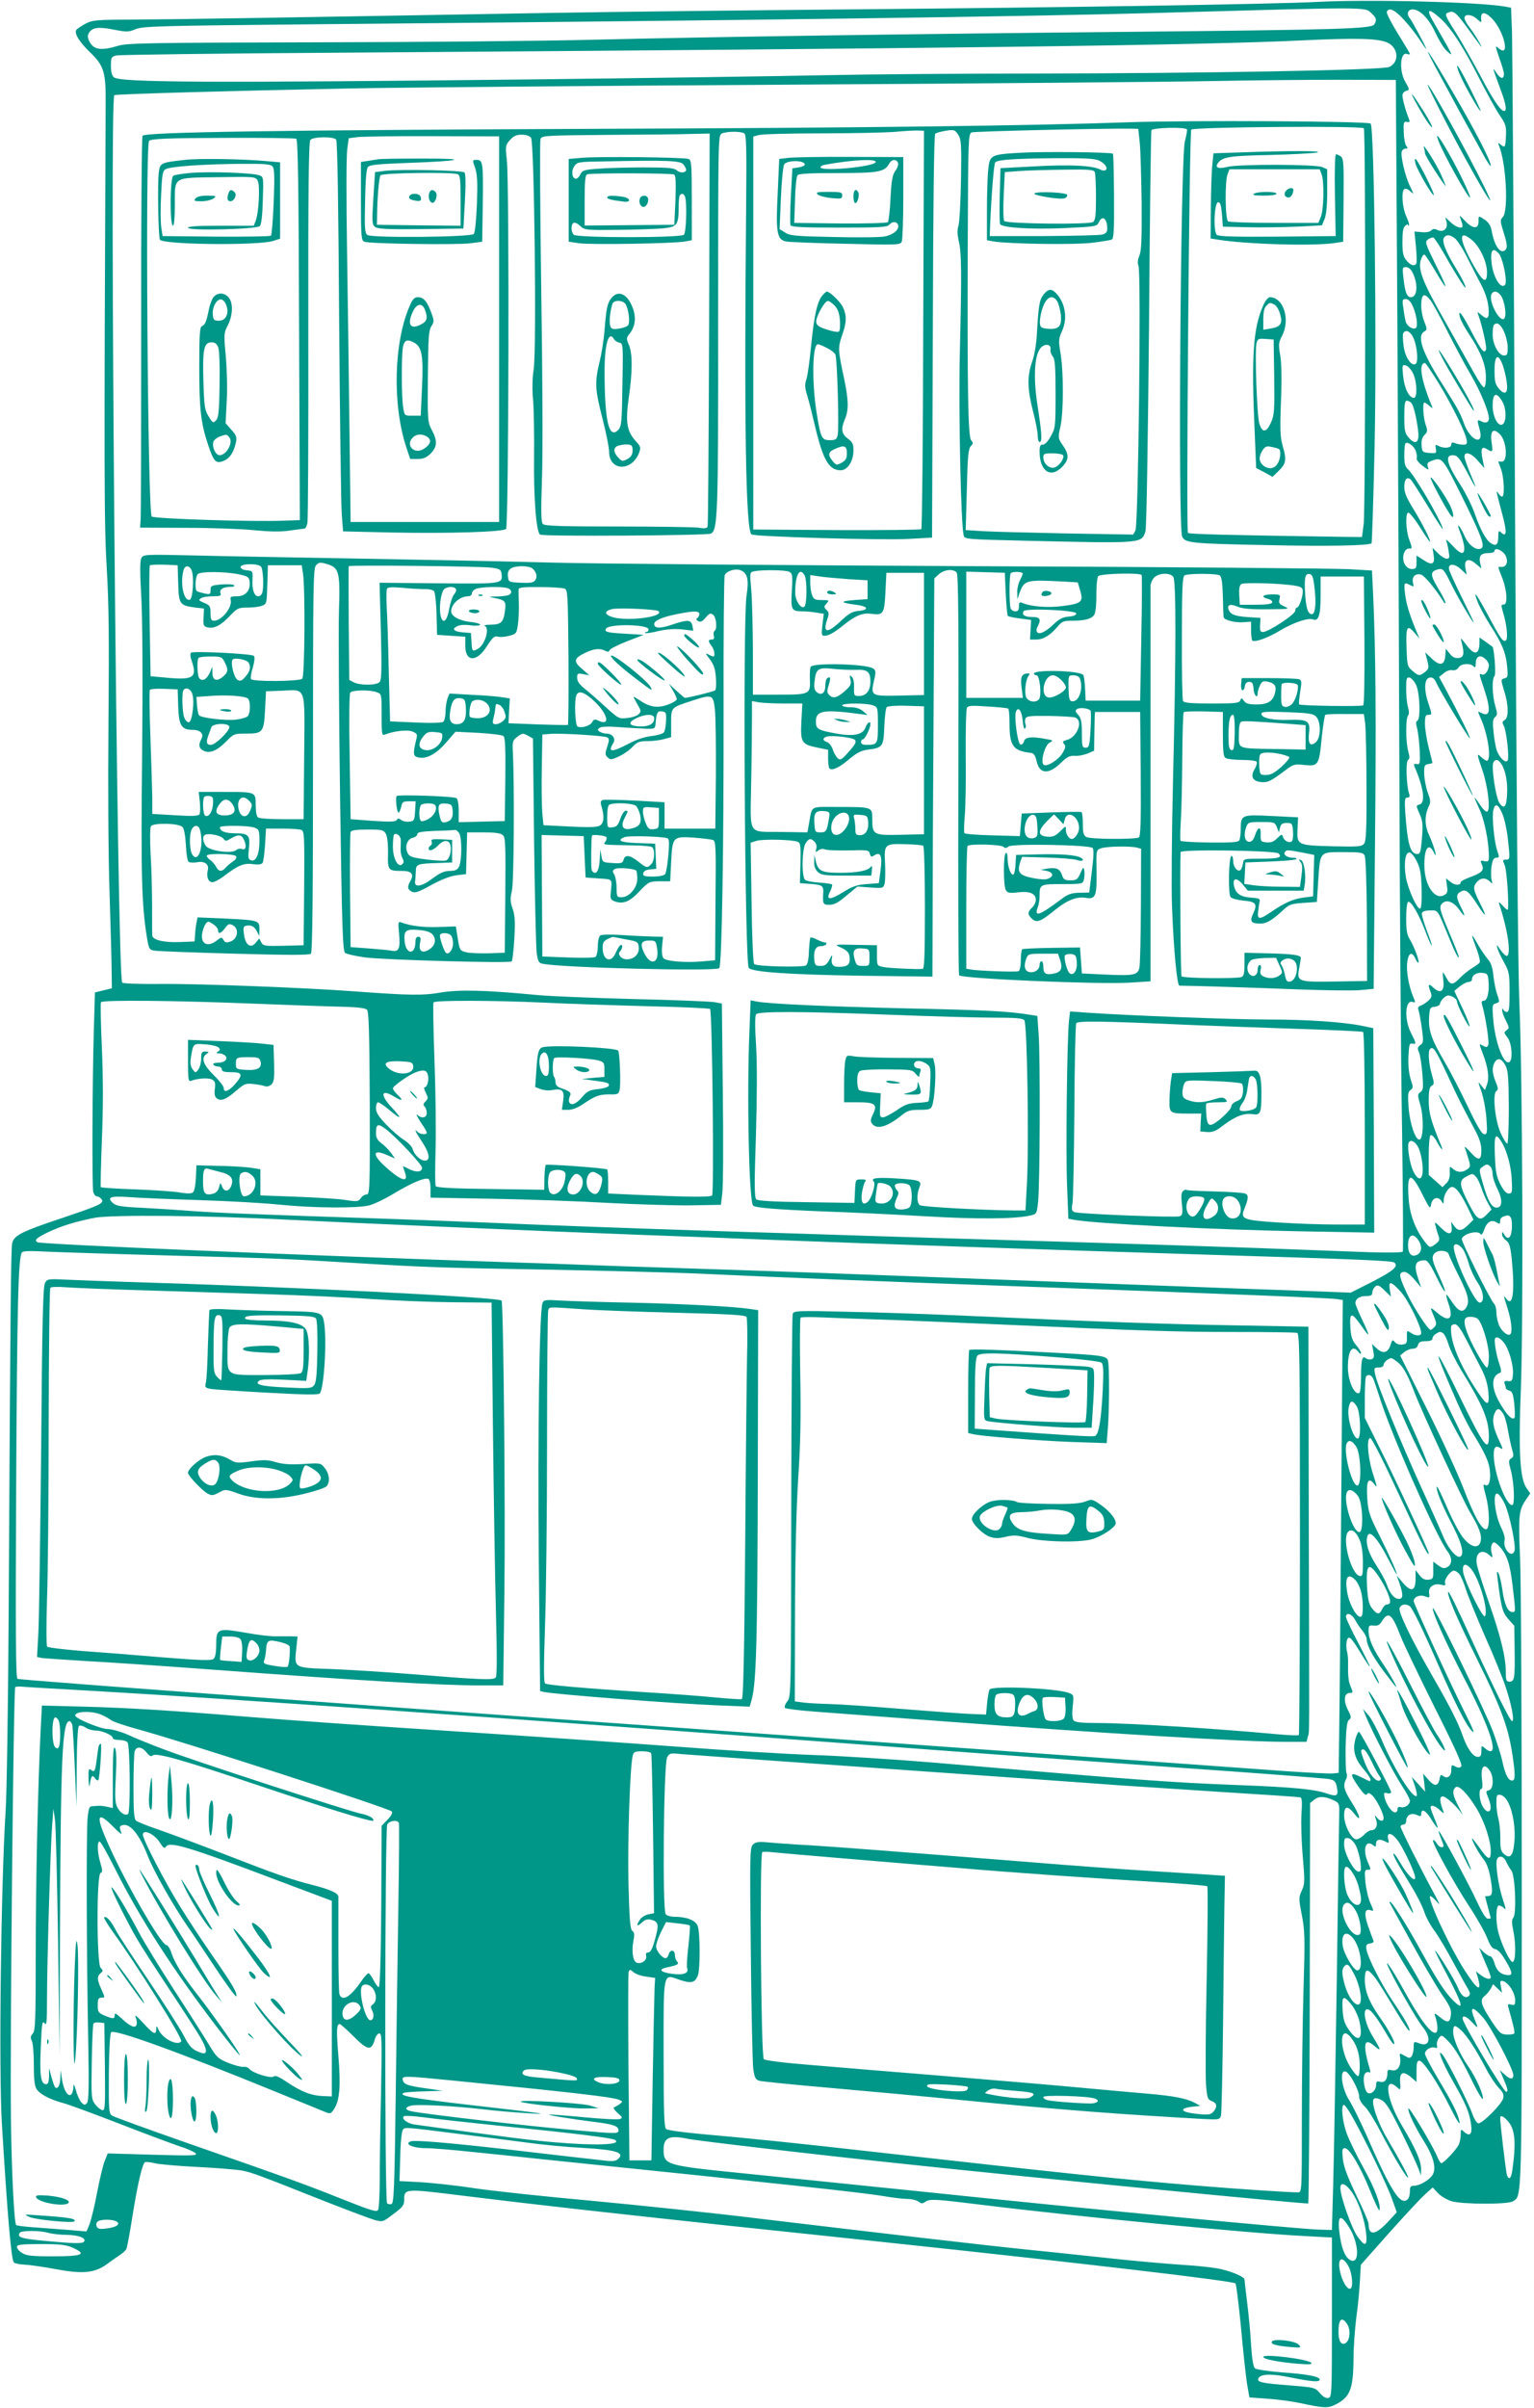 <?xml version="1.0" standalone="no"?>
<!DOCTYPE svg PUBLIC "-//W3C//DTD SVG 20010904//EN"
 "http://www.w3.org/TR/2001/REC-SVG-20010904/DTD/svg10.dtd">
<svg version="1.0" xmlns="http://www.w3.org/2000/svg"
 width="816pt" height="1280pt" viewBox="0 0 816 1280"
 preserveAspectRatio="xMidYMid meet">
<g transform="translate(0,1280) scale(0.1,-0.1)"
fill="#009688" stroke="none">
<path d="M7010 12790 c-221 -12 -1352 -30 -2500 -40 -542 -5 -1262 -13 -1600
-19 -1537 -27 -1980 -34 -2190 -35 -212 -1 -227 -2 -267 -23 -23 -13 -44 -27
-47 -32 -12 -19 16 -64 73 -119 73 -70 84 -105 83 -262 -9 -2023 -8 -2254 6
-2485 11 -184 13 -374 9 -815 -3 -333 -1 -718 6 -915 6 -187 11 -376 11 -419
l1 -80 -45 -11 -45 -11 -6 -204 c-8 -279 -10 -830 -3 -857 4 -13 12 -23 19
-23 7 0 18 -6 24 -14 18 -22 -3 -32 -208 -101 -213 -71 -256 -92 -266 -133 -7
-27 -10 -347 -19 -1982 -3 -481 -10 -947 -16 -1035 -25 -397 -37 -1381 -20
-1665 29 -478 49 -714 63 -737 4 -5 28 -11 54 -12 26 -1 97 -11 157 -22 151
-29 216 -24 280 21 26 19 60 43 74 52 14 9 29 23 34 31 4 8 19 88 33 178 27
168 52 276 66 284 4 3 27 1 51 -5 24 -6 126 -15 228 -20 102 -5 208 -14 237
-19 54 -11 72 -17 445 -165 120 -47 237 -91 261 -98 43 -11 44 -11 100 32 49
36 57 47 57 75 0 61 1 61 322 21 364 -45 775 -91 1383 -156 259 -27 684 -72
945 -100 958 -102 1759 -196 1772 -209 4 -4 17 -108 29 -231 11 -124 26 -259
32 -300 l13 -75 94 -7 c52 -3 131 -14 175 -23 130 -28 148 -29 191 -7 77 39
93 83 94 248 0 55 7 152 15 215 9 63 17 151 19 197 l5 82 149 168 c82 92 168
184 191 205 l42 38 28 -30 c15 -16 47 -35 72 -43 58 -17 296 -18 326 -1 49 29
48 -20 48 1653 0 861 -4 1655 -9 1766 -10 222 -7 255 29 308 l25 37 -19 27
c-36 50 -44 190 -31 527 14 363 9 1668 -8 2055 -7 166 -16 1157 -23 2645 -6
1309 -14 2440 -16 2512 l-5 132 -31 6 c-149 25 -727 39 -997 25z m285 -60 c27
-25 30 -37 15 -60 -14 -23 -184 -28 -1280 -39 -1235 -12 -2245 -27 -2865 -42
-264 -7 -930 -13 -1480 -14 -891 -2 -1006 -4 -1055 -18 -92 -28 -132 -22 -154
22 -10 19 -11 32 -4 44 17 31 50 36 131 20 71 -14 80 -14 119 2 39 16 127 18
953 26 2352 21 3786 41 4470 60 1149 32 1114 33 1150 -1z m173 -35 c28 -30 65
-78 83 -105 18 -28 34 -50 36 -50 4 0 -77 152 -89 165 -17 20 -9 45 16 45 39
0 87 -49 122 -125 18 -38 44 -81 58 -94 14 -14 26 -22 26 -19 0 6 -28 56 -93
168 -43 73 -31 81 34 23 58 -52 124 -154 208 -320 40 -78 88 -166 108 -195 32
-46 36 -59 34 -107 -3 -65 -5 -69 -28 -50 -15 13 -16 12 -9 -6 38 -92 51 -348
20 -379 -14 -15 -14 -21 -1 -64 24 -76 27 -95 16 -109 -25 -29 -60 18 -74 99
-4 25 -15 44 -34 58 -37 25 -37 25 -36 -7 0 -42 -30 -41 -71 2 -31 33 -33 34
-24 10 5 -14 10 -31 10 -36 0 -18 -35 -8 -63 19 l-29 27 7 -26 c8 -34 -16 -56
-48 -42 -16 8 -25 7 -34 -2 -7 -8 -28 -12 -51 -9 l-38 3 8 -81 c4 -44 5 -84 2
-89 -10 -17 -32 -9 -53 17 -17 21 -21 41 -21 99 0 52 4 76 15 85 8 7 15 9 15
5 0 -5 2 -6 5 -3 3 3 -4 25 -15 49 -21 47 -27 134 -9 144 5 4 20 -1 31 -12 20
-18 20 -17 -1 26 -25 48 -53 165 -44 187 3 8 12 14 20 14 12 0 13 3 4 14 -7 8
-13 40 -14 73 -2 52 0 58 17 55 15 -3 17 0 11 15 -16 38 -35 107 -35 126 0 10
9 21 20 24 19 5 19 6 -4 47 -35 58 -28 164 9 149 8 -3 15 -3 15 0 0 3 -29 52
-64 108 -35 57 -62 109 -59 116 10 26 42 12 91 -42z m330 -33 c31 -43 65 -89
75 -102 11 -16 10 -10 -4 15 -12 22 -35 57 -50 77 -16 20 -29 44 -29 52 0 24
40 20 68 -6 17 -16 23 -19 22 -8 -7 48 14 53 55 13 67 -68 101 -217 35 -158
-17 15 -16 10 5 -52 14 -37 25 -76 25 -85 0 -31 -18 -29 -40 5 -23 34 -23 34
21 -86 30 -79 36 -117 20 -117 -19 0 -60 62 -126 187 -37 70 -94 170 -126 222
-63 99 -66 107 -46 114 28 12 40 3 95 -71z m-421 -87 c62 -26 69 -105 13 -131
-35 -17 -998 -34 -1880 -35 -393 0 -904 -4 -1135 -9 -231 -5 -922 -15 -1535
-22 -1728 -19 -2201 -17 -2234 11 -11 9 -16 30 -16 61 0 44 2 48 28 55 15 4
554 11 1197 15 3188 22 4565 39 5105 65 292 14 405 11 457 -10z m56 -1455 c4
-690 9 -1797 11 -2460 2 -663 8 -1497 14 -1855 5 -357 7 -654 4 -659 -3 -5
-79 -6 -181 -3 -97 4 -360 13 -586 22 -225 8 -714 24 -1085 35 -371 11 -819
24 -995 30 -176 6 -531 17 -790 25 -522 17 -901 31 -1225 45 -118 5 -352 14
-520 20 -758 25 -914 32 -1045 41 -77 6 -202 14 -277 18 -112 5 -140 10 -157
25 -34 31 -15 39 83 32 50 -4 219 -11 376 -16 157 -5 353 -16 435 -25 172 -17
399 -19 465 -4 25 5 86 34 135 64 94 56 161 85 183 78 7 -3 12 -23 12 -52 l0
-48 333 -6 c182 -3 458 -13 612 -22 154 -8 352 -14 440 -13 l160 3 7 60 c5 33
6 274 3 535 l-5 475 -38 7 c-20 4 -217 12 -437 17 -220 6 -447 15 -505 21
-272 26 -415 30 -512 14 -97 -17 -168 -16 -453 5 -264 20 -838 42 -1037 40
-110 -1 -203 2 -208 7 -27 29 -69 4701 -42 4718 10 6 611 23 1262 36 267 5
1322 14 2345 20 1023 6 2027 15 2230 19 204 4 507 7 675 7 l305 -1 8 -1255z
m305 414 c12 -8 42 -54 66 -102 24 -48 59 -115 77 -150 21 -41 34 -82 37 -118
5 -59 -5 -68 -41 -36 -20 16 -20 16 -13 -3 18 -47 46 -171 41 -182 -9 -26 -23
-10 -74 87 -54 104 -77 133 -65 83 4 -15 25 -54 46 -86 62 -92 91 -163 92
-227 1 -30 -3 -57 -9 -59 -5 -3 -29 31 -53 75 -24 43 -95 169 -157 279 -120
210 -145 276 -125 329 5 15 14 25 18 22 5 -3 30 -41 56 -85 71 -121 73 -107 4
30 -57 116 -59 123 -42 136 10 7 23 12 29 10 5 -2 33 -44 61 -93 27 -49 65
-111 83 -139 49 -76 26 -12 -27 73 -54 89 -74 142 -60 160 14 16 29 15 56 -4z
m93 -11 c41 -35 79 -116 79 -170 0 -63 -20 -54 -68 30 -82 144 -87 204 -11
140z m142 -71 c16 -18 37 -101 37 -148 0 -15 -6 -24 -15 -24 -23 0 -52 56 -60
116 -9 73 5 93 38 56z m-460 -99 c32 -63 27 -133 -8 -133 -21 0 -31 27 -39 98
-7 58 -6 62 13 62 12 0 26 -11 34 -27z m472 -126 c21 -33 31 -112 15 -122 -25
-16 -81 92 -67 129 9 23 34 20 52 -7z m-376 -23 c12 -15 53 -90 92 -168 39
-77 95 -182 125 -232 49 -84 94 -193 94 -228 0 -22 -17 -28 -40 -16 -23 12
-24 9 -9 -44 24 -87 -48 -61 -82 29 -22 61 -32 79 -126 228 -100 159 -127 242
-86 265 15 9 15 12 0 51 -10 23 -17 61 -17 85 0 63 15 73 49 30z m-96 -27 c22
-46 32 -113 18 -121 -16 -10 -48 11 -54 36 -3 13 -9 44 -12 71 -7 43 -5 47 13
47 13 0 25 -12 35 -33z m487 -139 c11 -24 20 -62 20 -85 0 -36 -3 -43 -19 -43
-29 0 -61 59 -61 112 0 25 3 48 7 51 16 17 35 4 53 -35z m-484 -29 c22 -43 31
-134 14 -144 -23 -14 -57 38 -64 99 -4 31 -5 60 -1 66 12 19 35 10 51 -21z
m478 -151 c8 -24 18 -64 21 -90 8 -59 -9 -72 -42 -34 -19 23 -23 38 -23 97 0
82 19 94 44 27z m-340 -97 c73 -120 144 -265 148 -302 3 -20 -1 -24 -22 -23
-14 1 -33 4 -42 9 -13 5 -18 3 -18 -9 0 -18 -40 -22 -69 -6 -16 8 -17 6 -13
-16 4 -24 2 -25 -34 -22 -37 3 -39 5 -42 40 -2 26 3 43 16 56 16 16 17 22 6
53 -13 36 -18 119 -7 119 3 0 15 -8 26 -17 20 -17 20 -17 12 2 -56 136 -70
225 -35 225 4 0 37 -49 74 -109z m-141 61 c24 -40 29 -137 8 -137 -25 0 -50
49 -57 114 -6 58 -5 63 12 59 10 -1 27 -18 37 -36z m477 -154 c26 -42 24 -121
-2 -126 -23 -5 -48 47 -48 101 0 67 19 76 50 25z m-482 -11 c12 -14 28 -82 36
-150 7 -61 -15 -75 -51 -33 -20 24 -23 37 -23 112 0 65 3 84 14 84 7 0 18 -6
24 -13z m471 -166 c36 -36 43 -147 9 -145 -10 1 -18 1 -18 0 0 0 7 -19 15 -41
16 -45 20 -145 5 -145 -5 0 -14 8 -20 18 -13 19 -13 17 20 -107 28 -103 25
-132 -8 -99 -9 9 -12 4 -12 -24 0 -43 -11 -54 -39 -36 -26 16 -57 73 -86 157
-13 38 -46 105 -73 148 -76 117 -88 163 -44 163 25 0 36 -14 83 -103 46 -87
49 -85 9 8 -16 39 -30 78 -30 88 0 30 37 19 72 -23 l34 -39 -10 49 c-11 55 -4
70 24 52 30 -18 32 -16 25 32 -10 66 7 84 44 47z m-448 -88 c5 -15 8 -32 5
-39 -3 -7 11 -25 31 -40 33 -25 35 -25 28 -5 -5 17 -1 23 20 31 56 21 57 20
163 -192 102 -206 122 -260 102 -273 -25 -15 -68 16 -89 65 -12 27 -26 52 -32
55 -5 4 -2 -10 7 -32 9 -21 19 -55 22 -75 6 -51 -15 -50 -64 4 -21 23 -35 34
-31 24 4 -10 10 -35 13 -57 6 -33 4 -39 -10 -39 -10 0 -31 13 -47 29 l-29 29
6 -38 c8 -50 -8 -58 -54 -27 l-37 24 0 -36 c0 -32 -3 -36 -25 -36 -33 0 -55
44 -42 83 5 16 16 26 26 26 19 -2 20 0 1 51 -16 46 -20 131 -5 140 5 3 33 -30
61 -74 28 -45 53 -81 55 -81 9 0 -39 95 -85 170 -38 61 -51 91 -51 120 0 43
15 59 36 39 7 -8 50 -75 95 -149 45 -74 78 -124 74 -110 -16 54 -150 283 -185
315 -16 14 -20 31 -20 75 0 31 3 60 6 63 11 11 45 -13 55 -40z m478 -557 c16
-33 4 -62 -23 -60 -20 2 -20 5 4 -56 27 -68 31 -145 9 -144 -14 1 -15 -3 -4
-40 21 -68 28 -143 15 -151 -15 -9 -27 8 -91 128 -65 120 -86 149 -60 80 11
-28 41 -84 67 -125 64 -99 83 -145 91 -218 5 -56 4 -62 -14 -66 -20 -6 -20 -6
-2 -66 24 -75 25 -144 3 -156 -13 -7 -14 -13 -5 -30 15 -28 31 -175 20 -186
-11 -13 -39 12 -55 49 -7 17 -15 62 -19 101 -6 56 -4 72 8 82 13 11 13 18 1
59 -16 54 -19 144 -4 159 9 9 -2 152 -12 157 -2 1 -18 12 -35 25 l-33 23 0
-25 c0 -68 -27 -73 -71 -13 -30 39 -31 40 -24 12 16 -60 12 -80 -16 -83 -19
-2 -33 4 -47 23 l-21 26 -3 -38 c-4 -51 -30 -55 -73 -13 l-34 32 11 -42 c10
-40 9 -45 -11 -62 -30 -23 -34 -23 -68 6 -27 23 -28 29 -31 125 -4 111 3 124
45 74 l24 -28 -17 40 c-35 84 -54 145 -60 199 -7 59 -5 63 28 45 19 -10 20 -9
14 14 -7 31 14 51 44 42 18 -6 74 -73 117 -141 6 -11 12 -14 12 -8 1 5 -17 41
-40 78 -42 70 -42 88 0 99 27 7 32 1 78 -93 38 -75 120 -212 111 -185 -2 6
-31 66 -65 135 -34 69 -64 134 -65 145 -5 31 30 30 64 -2 l30 -28 -6 31 c-11
48 14 61 53 28 l31 -26 -7 32 c-7 37 6 50 50 50 15 0 27 5 27 11 0 22 45 3 59
-25z m-105 -552 c9 -8 16 -22 16 -30 0 -27 -21 -56 -36 -50 -18 7 -18 9 11
-78 37 -110 32 -151 -15 -126 -21 11 -21 11 -4 -27 37 -83 57 -207 37 -226 -3
-4 -17 3 -30 15 -29 27 -29 25 3 -68 29 -86 43 -207 26 -218 -7 -4 -23 11 -38
34 -15 22 -28 40 -30 40 -2 0 10 -28 26 -62 27 -59 50 -174 50 -250 0 -27 -3
-30 -24 -26 -22 5 -23 3 -13 -19 13 -30 0 -43 -65 -67 -27 -10 -48 -21 -48
-26 0 -18 -30 -18 -53 1 l-25 19 5 -39 c5 -33 2 -41 -16 -50 -48 -26 -101 50
-104 148 -3 100 22 137 51 78 23 -45 0 36 -25 91 -26 55 -26 108 -1 159 9 17
7 33 -7 69 -9 25 -18 69 -19 97 -1 47 1 52 22 55 12 2 22 5 22 6 0 2 -9 38
-20 81 -11 43 -20 100 -20 127 0 41 3 48 19 48 19 0 19 1 0 59 -26 75 -23 135
7 139 14 2 24 -5 33 -25 21 -48 175 -302 180 -298 4 5 -58 129 -135 273 l-29
53 25 20 c13 12 34 19 46 16 13 -2 26 3 33 15 13 21 61 24 79 6 9 -9 12 -6 12
13 0 42 25 52 54 23z m-372 -134 c21 -40 26 -186 7 -192 -8 -3 -8 -15 0 -43 5
-22 11 -74 13 -115 3 -69 1 -75 -16 -72 -15 3 -17 0 -11 -15 48 -111 59 -191
26 -200 -19 -5 -19 -6 0 -49 17 -38 19 -57 13 -129 -6 -73 -9 -85 -25 -85 -37
0 -52 52 -64 223 -4 66 -2 77 11 77 12 0 15 5 9 23 -14 43 -18 169 -5 177 9 5
9 17 1 46 -14 49 -14 177 -1 190 6 6 6 22 0 44 -6 19 -10 63 -10 98 0 55 2 63
18 60 9 -2 25 -19 34 -38z m470 -455 c11 -32 17 -74 15 -119 -2 -76 -16 -93
-42 -53 -18 28 -42 185 -32 211 13 32 41 13 59 -39z m-11 -230 c11 -25 24 -82
29 -127 13 -114 13 -118 -9 -118 -19 0 -19 -2 -6 -32 10 -27 22 -193 16 -233
-1 -5 -13 4 -27 20 -15 17 -24 22 -20 12 47 -141 66 -273 41 -279 -5 -1 -21
14 -34 33 -19 28 -22 30 -16 9 4 -14 20 -49 36 -77 27 -49 29 -61 29 -158 0
-84 -3 -105 -14 -105 -8 0 -17 6 -19 13 -4 8 -6 7 -6 -3 -1 -9 8 -34 19 -55
19 -37 19 -41 4 -52 -15 -11 -14 -14 5 -39 23 -29 30 -117 10 -130 -30 -18
-76 105 -86 227 -6 75 -5 80 15 85 19 6 20 8 7 45 -8 21 -17 67 -21 101 -4 45
-13 70 -29 88 -12 14 -37 50 -54 80 -37 66 -39 61 -7 -23 13 -35 21 -68 17
-74 -3 -5 -22 -19 -41 -30 -19 -12 -48 -35 -64 -52 -37 -39 -51 -39 -71 -1 -9
17 -17 30 -19 30 -2 0 -1 -20 2 -45 6 -56 -16 -70 -54 -35 -26 25 -30 17 -14
-24 8 -21 6 -29 -12 -46 -12 -11 -30 -22 -40 -26 -13 -4 -17 -11 -13 -22 4
-10 12 -52 18 -96 10 -72 9 -80 -8 -92 -15 -11 -16 -18 -7 -38 6 -13 14 -64
18 -112 6 -76 5 -89 -10 -100 -16 -11 -16 -16 -1 -67 19 -64 17 -178 -3 -185
-21 -7 -52 81 -59 169 -5 69 -4 84 10 94 15 11 15 16 1 57 -9 29 -14 72 -12
119 3 64 5 74 21 71 22 -4 22 -1 -8 58 -37 74 -30 179 11 163 14 -5 14 -2 1
29 -24 58 -38 139 -31 185 7 49 25 56 43 17 6 -15 14 -24 16 -22 7 7 -22 85
-45 123 -16 25 -20 50 -20 113 0 44 4 83 10 87 14 9 55 -60 91 -153 17 -46 33
-81 35 -79 2 2 -10 39 -27 82 -16 43 -28 84 -25 92 3 8 21 13 44 13 43 0 36
10 102 -150 30 -75 50 -112 50 -97 0 5 -22 62 -50 127 -54 129 -57 141 -35
160 23 19 59 4 88 -37 32 -45 35 -38 7 17 -25 50 -25 67 1 80 26 15 41 3 91
-74 46 -71 49 -63 8 18 -34 68 -36 82 -13 108 20 22 46 23 68 2 15 -15 15 -14
9 10 -3 14 -3 46 0 71 6 34 12 45 25 45 17 0 18 3 5 39 -16 48 -29 181 -20
215 9 38 25 32 47 -19z m-454 -255 c18 -36 23 -65 25 -145 2 -59 -1 -102 -7
-105 -15 -8 -63 97 -76 164 -13 73 -4 138 19 134 10 -2 27 -23 39 -48z m381
-635 c5 -58 -6 -105 -25 -105 -11 0 -14 -6 -9 -22 17 -57 39 -197 33 -212 -5
-14 -11 -15 -27 -6 -24 13 -24 16 -1 -45 27 -71 34 -126 21 -160 l-11 -30 -20
25 c-18 24 -18 22 2 -35 11 -33 23 -97 26 -142 5 -74 4 -83 -11 -83 -13 0 -38
42 -88 147 -39 82 -95 190 -125 241 -68 115 -85 165 -81 233 3 51 5 54 31 57
15 2 27 9 27 16 0 7 9 21 20 31 17 15 24 16 45 7 14 -6 25 -18 25 -25 0 -19
61 -139 67 -133 3 3 -14 46 -38 97 l-43 91 29 24 c17 13 38 24 48 24 9 0 17 6
17 13 0 23 24 38 55 35 27 -3 30 -7 33 -43z m-6584 -120 c204 -8 424 -16 488
-17 79 -2 121 -7 130 -16 10 -10 13 -116 15 -497 1 -460 0 -485 -17 -485 -10
0 -24 -9 -31 -20 -13 -18 -19 -19 -84 -9 -38 6 -155 13 -260 17 l-190 7 0 70
0 69 -50 8 c-27 4 -104 9 -170 10 l-120 3 -3 -67 c-2 -38 -8 -71 -16 -77 -8
-7 -30 -7 -67 -1 -30 6 -136 13 -237 17 -100 3 -184 9 -186 12 -2 3 1 117 6
253 7 167 7 324 0 485 -6 131 -8 241 -5 245 7 13 397 9 797 -7z m1556 5 c118
-6 365 -14 547 -19 183 -4 336 -11 340 -15 12 -11 22 -979 11 -991 -9 -10
-114 -9 -398 3 l-155 7 0 62 c0 33 -2 63 -5 66 -8 7 -320 30 -327 24 -3 -4 -6
-34 -7 -69 l-1 -63 -285 4 c-190 2 -287 7 -292 15 -4 5 -4 94 -1 196 3 102 0
317 -6 479 -6 161 -8 297 -5 302 7 12 319 11 584 -1z m4806 -377 c64 -139 74
-157 145 -291 29 -53 39 -85 39 -117 0 -57 -16 -58 -61 -7 -18 20 -30 30 -27
21 4 -10 12 -36 19 -59 12 -38 11 -44 -6 -56 -25 -19 -54 -18 -76 2 -18 16
-18 15 -17 -20 1 -25 -5 -44 -19 -57 l-20 -20 -36 32 -37 33 0 102 c0 58 4
106 10 109 6 3 18 -8 28 -25 29 -54 44 -67 26 -25 -52 126 -64 168 -64 235 0
53 4 71 16 78 14 8 14 13 0 62 -16 55 -21 122 -9 133 16 17 28 -1 89 -130z
m311 45 c15 -28 18 -61 19 -225 0 -106 -4 -193 -8 -193 -5 0 -21 25 -35 56
-30 66 -45 210 -23 224 10 6 10 16 -4 49 -19 48 -20 74 -6 102 16 28 37 23 57
-13z m-5809 -5 c7 -45 -79 -55 -129 -14 -36 29 -16 42 59 39 60 -3 67 -5 70
-25z m78 -47 c7 -28 -3 -66 -17 -66 -5 0 -3 -13 6 -29 13 -27 13 -31 -1 -46
-13 -12 -14 -19 -5 -28 6 -6 11 -21 11 -34 0 -26 -27 -31 -50 -10 -13 11 5
-21 37 -68 7 -11 13 -23 13 -27 0 -12 -35 -9 -48 4 -22 22 -12 1 23 -52 40
-60 46 -100 15 -100 -24 0 -57 31 -65 62 -4 13 -24 34 -46 48 -23 14 -65 51
-95 82 -41 43 -54 64 -54 87 0 17 5 31 11 31 6 0 33 -18 59 -40 65 -55 72 -50
16 10 -67 71 -60 104 13 59 41 -25 49 -20 16 11 -14 13 -25 28 -25 34 0 12 82
70 120 85 42 16 59 13 66 -13z m-222 -290 c55 -42 191 -187 191 -204 0 -23
-29 -26 -67 -8 -17 9 -32 16 -34 16 -1 0 3 -13 9 -30 23 -60 -17 -50 -100 25
-75 66 -72 99 5 65 l43 -19 -21 30 c-12 16 -35 40 -51 51 -21 16 -29 30 -29
53 0 51 10 55 54 21z m5934 -68 c29 -48 52 -133 54 -208 3 -59 1 -65 -16 -65
-14 0 -28 16 -45 49 -21 42 -26 67 -29 153 -5 111 3 125 36 71z m-444 -27 c8
-14 17 -49 21 -78 12 -91 -14 -118 -48 -48 -18 39 -32 127 -24 149 8 21 35 9
51 -23z m384 -103 c7 -7 12 -25 12 -40 0 -16 12 -52 26 -80 28 -56 26 -98 -5
-98 -26 0 -46 35 -72 125 -22 76 -22 78 -4 91 23 17 28 17 43 2z m-6755 -29
c55 -13 72 -35 57 -73 -12 -32 -38 -34 -49 -3 -9 22 -9 22 -16 -6 -5 -17 -16
-29 -31 -33 -44 -11 -54 0 -54 64 0 63 5 75 29 68 9 -3 38 -10 64 -17z m1834
-5 c3 -8 0 -33 -6 -55 -14 -45 -52 -72 -74 -50 -13 13 -16 75 -4 104 9 23 75
24 84 1z m-1667 -12 c41 -33 10 -112 -43 -112 -20 0 -33 110 -15 122 20 12 34
10 58 -10z m1847 3 c19 -13 20 -19 11 -56 -13 -48 -31 -58 -58 -34 -33 30 -22
105 15 105 6 0 20 -7 32 -15z m-99 -7 c29 -29 1 -98 -39 -98 -32 0 -39 30 -18
72 20 39 36 47 57 26z m4764 -5 c9 -10 21 -36 28 -58 7 -22 22 -57 33 -77 l21
-38 -24 -25 c-38 -40 -52 -32 -98 58 -50 97 -52 121 -14 141 35 19 36 19 54
-1z m-286 -92 c40 -79 42 -81 47 -52 7 35 39 43 56 14 9 -16 10 -15 11 7 0 30
26 70 44 70 20 0 46 -34 82 -107 l32 -67 -28 -28 c-34 -34 -54 -35 -75 -5
l-16 22 3 -29 c4 -42 -17 -43 -57 -3 -34 34 -35 34 -28 8 3 -14 10 -37 15 -51
7 -20 5 -27 -14 -42 -31 -24 -33 -23 -62 15 -48 63 -78 143 -83 227 -10 138
12 144 73 21z m-6041 -135 c365 -18 1324 -60 1890 -81 220 -8 515 -19 655 -25
481 -19 1567 -56 2350 -80 816 -25 986 -32 997 -42 24 -20 -6 -45 -119 -103
l-113 -57 -155 6 c-85 3 -285 11 -445 16 -159 6 -702 26 -1205 45 -922 35
-1250 47 -1810 65 -168 5 -366 12 -440 15 -74 3 -270 10 -435 15 -1097 37
-2479 95 -2496 106 -18 11 -7 22 54 52 71 34 149 58 251 78 91 17 586 13 1021
-10z m6512 10 c5 -8 7 -35 5 -60 -4 -49 -22 -61 -41 -28 -10 16 -10 16 -11 0
0 -9 10 -24 21 -32 17 -12 23 -30 30 -93 18 -178 7 -265 -28 -218 -17 24 -17
22 7 -53 20 -63 26 -123 14 -135 -13 -12 -46 15 -60 48 -8 19 -14 49 -14 68 0
18 -5 38 -11 44 -21 21 -178 335 -173 348 11 28 86 46 100 24 4 -7 11 1 18 21
14 43 39 59 66 42 17 -11 20 -10 20 7 0 17 11 25 42 30 4 0 11 -6 15 -13z
m-493 -118 c22 -31 20 -65 -5 -78 -29 -16 -49 4 -49 50 0 55 26 69 54 28z
m240 -52 c8 -13 22 -47 30 -77 9 -30 30 -74 47 -99 32 -47 37 -105 10 -105
-30 0 -154 276 -136 304 8 14 31 3 49 -23z m-6864 -31 c562 -15 584 -16 980
-40 362 -22 445 -25 1035 -35 303 -6 647 -15 765 -20 518 -24 979 -42 1760
-70 1052 -38 1605 -60 1649 -66 l34 -5 -8 -1022 c-4 -562 -9 -1128 -11 -1257
l-3 -235 -31 -3 c-17 -2 -129 4 -248 12 -119 9 -944 68 -1832 131 -2927 208
-4897 352 -4917 360 -9 3 -11 238 -7 1027 5 951 11 1209 30 1239 5 9 40 10
133 5 69 -3 371 -13 671 -21z m6786 8 c3 -10 27 -63 55 -118 52 -104 59 -138
35 -171 -19 -24 -41 -13 -75 39 -13 20 -26 36 -28 34 -1 -2 4 -25 13 -50 28
-81 1 -100 -63 -44 -28 24 -35 27 -29 12 30 -72 30 -73 17 -89 -8 -9 -17 -16
-21 -16 -13 0 -90 118 -125 192 -43 92 -46 111 -20 116 14 3 31 -9 58 -39 l37
-44 -15 44 c-26 76 -18 101 35 101 13 0 30 -24 60 -86 51 -106 65 -105 16 1
-39 84 -43 104 -24 123 19 19 68 15 74 -5z m-254 -201 c39 -44 108 -184 108
-219 0 -17 -31 -16 -56 2 -20 14 -21 13 -20 -23 1 -33 -2 -37 -25 -40 -15 -2
-31 4 -39 13 -12 15 -15 13 -24 -17 -14 -41 -40 -47 -73 -16 l-25 23 7 -37 c6
-30 4 -39 -9 -44 -9 -3 -22 -1 -30 5 -20 17 -26 -6 -26 -99 0 -43 -4 -81 -9
-85 -25 -15 -61 64 -61 136 0 89 24 124 56 82 7 -10 14 -13 14 -6 0 6 -12 26
-27 43 -21 26 -27 44 -30 97 -4 79 6 79 60 3 46 -67 47 -58 2 36 -19 40 -35
79 -35 86 0 23 22 38 57 38 26 0 33 4 33 19 0 10 7 24 15 31 13 11 21 8 50
-20 l34 -33 -6 36 c-8 50 6 47 59 -11z m406 -141 c24 -15 62 -138 62 -201 0
-33 -4 -60 -10 -60 -11 0 -68 96 -98 167 -22 52 -27 84 -15 96 9 10 45 8 61
-2z m-58 -113 c24 -46 58 -113 77 -149 24 -46 36 -85 40 -127 7 -79 -4 -80
-55 -4 -98 146 -150 272 -143 350 1 6 9 12 20 12 13 0 31 -23 61 -82z m-123
34 c7 -5 20 -31 28 -58 8 -28 38 -88 66 -135 117 -190 149 -266 149 -356 0
-88 -28 -49 -158 218 -142 292 -147 274 -10 -38 22 -51 56 -118 75 -150 66
-106 91 -158 97 -201 8 -53 -2 -95 -20 -88 -17 7 -17 9 1 -61 20 -77 20 -173
0 -173 -25 0 -64 72 -120 217 -29 76 -116 266 -195 423 l-142 284 22 18 c12
10 32 18 45 18 14 0 25 7 28 20 4 15 14 20 41 20 25 0 36 5 36 15 0 7 8 19 18
24 21 13 24 13 39 3z m322 -49 c28 -34 53 -123 49 -170 -3 -33 -6 -38 -27 -35
-18 2 -22 -2 -17 -14 3 -8 6 -19 6 -24 0 -4 9 -10 19 -13 15 -4 21 -18 26 -71
4 -37 4 -70 1 -74 -12 -12 -37 12 -71 68 -54 87 -56 155 -5 172 7 2 6 18 -4
46 -9 24 -18 65 -22 92 -5 41 -4 50 9 50 9 0 25 -12 36 -27z m-565 -104 c30
-23 54 -67 90 -161 41 -107 255 -569 296 -638 49 -81 64 -123 56 -155 -10 -38
-47 -33 -87 13 -19 20 -58 91 -88 160 -29 68 -55 121 -57 119 -9 -9 23 -91 71
-183 57 -108 75 -168 56 -187 -18 -18 -67 38 -97 112 -15 36 -68 154 -117 261
-105 231 -233 542 -242 594 -7 34 -6 36 19 36 16 0 26 6 26 15 0 12 25 34 41
35 4 0 18 -9 33 -21z m-126 -96 c6 -16 18 -53 28 -83 61 -199 306 -753 365
-829 25 -32 24 -68 -2 -82 -17 -9 -26 -7 -48 9 l-27 20 0 -47 c1 -42 -1 -46
-25 -49 -19 -2 -33 4 -48 24 l-21 27 0 -47 c0 -65 -23 -72 -67 -21 l-33 39 15
-43 c20 -58 19 -81 -3 -81 -25 0 -48 27 -65 76 -8 22 -33 68 -56 103 -40 62
-56 111 -49 147 9 50 54 2 122 -132 20 -38 35 -66 36 -63 0 13 -33 87 -91 204
-55 109 -61 128 -66 201 -6 92 6 115 38 73 16 -21 15 -14 -5 48 -29 85 -39
198 -17 198 8 0 69 -120 152 -299 122 -264 159 -337 159 -313 0 12 -181 401
-261 560 l-79 159 0 107 c0 59 3 111 7 114 14 15 31 6 41 -20z m-91 -139 c19
-30 25 -164 7 -171 -24 -8 -60 108 -50 163 8 41 20 43 43 8z m778 -38 c9 -13
20 -52 26 -87 6 -35 16 -82 22 -103 10 -33 9 -41 -4 -49 -15 -9 -15 -16 -2
-64 17 -65 22 -181 8 -184 -29 -7 -88 140 -98 243 -5 59 5 78 32 61 18 -12 18
-9 -5 40 -31 67 -38 106 -25 140 13 33 26 34 46 3z m-780 -178 c24 -40 29
-198 7 -205 -28 -10 -77 174 -59 222 10 24 31 17 52 -17z m8 -260 c26 -34 32
-193 8 -193 -34 0 -86 162 -67 210 8 23 35 15 59 -17z m781 -42 c26 -55 62
-227 52 -252 -16 -41 -64 15 -52 60 3 10 -6 40 -19 66 -31 61 -46 180 -22 180
9 0 26 -23 41 -54z m-770 -196 c10 -25 16 -70 16 -116 0 -66 -2 -75 -17 -72
-45 8 -95 194 -63 233 18 22 45 3 64 -45z m743 -32 c39 -43 55 -90 69 -207 17
-145 17 -141 -1 -141 -24 0 -43 41 -53 117 -6 39 -15 80 -21 90 -9 14 -10 8
-5 -27 19 -154 26 -182 57 -217 l32 -36 2 -131 c2 -150 -1 -166 -28 -166 -16
0 -19 7 -19 50 0 79 -26 187 -89 368 -32 92 -61 184 -65 205 -11 61 25 87 66
50 19 -17 19 -16 13 10 -8 29 -1 57 13 57 5 0 18 -10 29 -22z m-154 -116 c44
-48 96 -222 76 -254 -10 -15 -107 181 -116 235 -6 42 11 51 40 19z m-487 -46
c37 -56 66 -125 57 -138 -2 -5 -10 -8 -17 -8 -7 0 -18 -12 -25 -26 -13 -30
-27 -28 -55 9 -14 19 -20 47 -24 106 -7 128 8 141 64 57z m426 17 c9 -10 25
-48 37 -86 12 -37 58 -149 102 -250 45 -100 94 -221 109 -268 32 -97 47 -179
33 -179 -10 0 -106 194 -211 425 -82 181 -124 266 -128 262 -10 -10 47 -143
146 -343 143 -289 177 -383 200 -556 12 -87 9 -111 -14 -102 -17 6 -32 41 -46
108 -6 27 -27 92 -46 145 -39 107 -317 678 -322 662 -6 -17 68 -182 164 -368
126 -241 181 -393 142 -393 -6 0 -20 7 -30 17 -17 15 -18 14 -18 -15 0 -25 -4
-32 -19 -32 -25 0 -57 45 -80 112 -24 69 -66 152 -158 312 -113 196 -185 344
-178 367 7 20 31 25 53 11 15 -10 69 -121 158 -325 77 -176 135 -291 163 -327
33 -40 25 -17 -38 108 -70 140 -261 557 -261 570 0 22 31 36 59 26 26 -10 27
-9 23 17 -5 33 26 54 65 44 20 -5 24 -3 20 9 -7 17 28 66 47 66 7 0 20 -8 28
-17z m-553 -32 c11 -11 24 -37 30 -58 13 -46 14 -130 2 -137 -21 -13 -66 67
-76 137 -11 74 6 96 44 58z m-1 -212 c9 -17 27 -44 40 -59 12 -15 22 -35 22
-44 0 -31 31 -91 87 -166 31 -41 60 -79 66 -85 17 -18 -25 59 -65 118 -52 76
-78 134 -78 175 0 30 2 33 28 30 21 -2 31 3 44 25 34 52 53 37 97 -78 17 -44
100 -216 183 -383 110 -218 149 -305 141 -313 -8 -8 -17 -8 -32 0 -19 11 -21
9 -21 -19 0 -34 -22 -49 -44 -31 -11 9 -15 5 -19 -19 -8 -38 -28 -38 -61 1
l-26 30 6 -48 5 -48 -35 39 -36 39 16 -47 c9 -26 13 -50 10 -53 -19 -19 -122
145 -185 295 -23 54 -55 114 -71 133 l-30 34 16 -40 c32 -79 147 -301 190
-366 24 -37 44 -73 44 -82 0 -21 -27 -40 -49 -34 -12 3 -18 -1 -17 -12 0 -9
-5 -16 -13 -16 -18 0 -47 42 -56 79 -5 25 -4 28 14 23 12 -3 21 0 21 6 0 12
-155 305 -170 320 -4 4 -13 -13 -20 -38 -16 -59 -4 -106 45 -162 19 -23 35
-46 35 -52 0 -14 1 -14 -45 9 -63 32 -68 24 -24 -41 29 -42 44 -57 50 -48 6
10 12 9 28 -5 22 -20 61 -97 61 -121 0 -20 -20 -19 -36 3 -12 15 -13 13 -4
-12 11 -31 -1 -56 -27 -56 -8 0 -25 -11 -39 -26 -14 -14 -33 -24 -42 -22 -26
5 -62 78 -62 126 0 52 18 55 54 10 41 -53 31 -9 -14 61 -41 64 -47 89 -30 122
6 11 7 25 3 32 -4 6 -6 71 -5 142 3 101 7 133 18 142 13 10 13 16 -6 53 -25
49 -20 90 10 90 18 0 18 2 5 33 -13 31 -15 58 -14 137 0 14 -2 37 -6 52 -4 15
-4 39 -1 54 9 34 22 23 76 -67 23 -38 44 -69 47 -69 2 0 -25 56 -61 124 -36
68 -66 131 -66 140 0 27 30 18 48 -15z m-6698 -379 c723 -42 2133 -140 4070
-284 476 -36 1223 -90 1660 -121 437 -30 811 -59 830 -63 29 -6 35 -12 41 -42
10 -46 1 -53 -49 -36 -66 24 -180 35 -472 46 -378 15 -500 24 -1640 121 -195
16 -474 34 -620 39 -146 5 -476 25 -735 45 -258 19 -747 53 -1085 75 -646 42
-917 61 -1215 85 -388 32 -619 46 -841 52 l-231 6 -7 -134 c-14 -284 -26 -791
-26 -1183 0 -359 -2 -412 -16 -427 -12 -13 -13 -22 -5 -38 6 -11 11 -68 11
-128 0 -82 4 -114 16 -131 19 -27 72 -54 139 -72 28 -7 163 -57 300 -110 138
-54 282 -107 320 -120 39 -12 77 -29 85 -37 13 -13 -13 -14 -226 -8 l-241 7
-16 -40 c-9 -22 -27 -98 -41 -170 -13 -71 -32 -146 -40 -167 l-16 -38 -93 8
c-50 4 -133 10 -184 14 -50 3 -94 9 -97 12 -11 10 -25 299 -28 574 -5 429 14
2279 23 2286 5 3 23 4 41 2 18 -2 193 -12 388 -23z m27 -125 c21 -9 44 -22 53
-29 8 -8 76 -31 150 -51 242 -66 1326 -417 1344 -435 6 -6 -2 -22 -22 -43
l-32 -33 -2 -429 c-2 -279 -7 -430 -13 -429 -5 0 -18 17 -28 37 -10 21 -23 37
-27 37 -5 0 -23 -20 -40 -45 -56 -81 -99 -107 -114 -68 -4 9 -6 127 -6 262 0
135 0 252 0 258 0 19 -46 39 -141 63 -113 29 -191 56 -479 168 -135 52 -289
109 -344 128 -54 18 -105 39 -112 45 -11 9 -14 48 -14 178 0 91 3 176 6 189 8
30 38 28 64 -5 14 -18 24 -23 31 -16 18 18 154 -21 574 -162 346 -116 567
-185 599 -185 5 0 3 6 -3 14 -7 8 -36 20 -64 25 -73 16 -892 282 -1045 341
-70 26 -156 61 -192 78 -37 16 -83 29 -105 30 -40 0 -175 56 -175 72 0 23 86
26 137 5z m-223 -37 c8 -30 8 -112 0 -132 -5 -13 -9 -14 -20 -5 -20 16 -20
159 0 159 7 0 16 -10 20 -22z m71 -20 c2 -13 8 -115 13 -228 l9 -205 1 212 c1
135 6 214 12 218 6 4 22 0 35 -9 13 -9 38 -16 55 -16 34 0 90 -25 90 -40 0 -6
15 -10 33 -10 18 0 38 -5 45 -12 14 -14 17 -374 3 -382 -16 -10 -41 6 -57 36
-12 24 -14 53 -8 162 5 91 3 139 -4 152 -9 14 -11 -21 -12 -150 l0 -168 -27 6
c-16 4 -35 6 -43 6 -8 0 -25 -1 -36 -2 -19 0 -22 -8 -28 -61 -7 -72 -6 -710 3
-1172 5 -257 3 -333 -6 -345 -11 -12 -15 -12 -29 2 -9 9 -23 38 -30 65 -7 26
-13 38 -13 26 -3 -85 -48 -58 -62 37 l-6 45 -2 -42 c-1 -39 -15 -63 -28 -49
-3 3 -12 27 -19 53 l-13 48 0 -42 c-1 -32 -5 -43 -16 -43 -28 0 -35 47 -28
197 5 125 8 143 20 127 11 -15 13 4 13 127 0 187 18 797 27 919 l7 95 8 -55
c5 -30 12 -325 17 -655 l8 -600 2 645 c4 942 12 1130 51 1130 5 0 12 -10 15
-22z m6910 -190 c16 -35 35 -70 43 -80 10 -12 10 -18 2 -23 -19 -11 -56 32
-79 92 -25 64 -26 73 -8 73 7 0 26 -28 42 -62z m-3831 40 c3 -7 7 -201 10
-431 l5 -418 -30 -6 c-16 -3 -36 -15 -44 -27 -23 -32 -18 -42 9 -17 18 17 30
20 51 15 35 -9 40 -25 25 -82 -18 -70 -28 -92 -44 -92 -9 0 -12 -7 -9 -19 6
-22 -26 -44 -50 -35 -20 7 -28 59 -18 114 7 34 6 47 -5 55 -12 8 -16 59 -21
255 -5 225 8 620 23 678 5 19 13 22 50 22 27 0 46 -5 48 -12z m1281 -83 c583
-41 1121 -79 1195 -85 74 -5 322 -21 550 -36 228 -14 420 -27 427 -29 9 -3 10
-27 6 -89 -3 -46 0 -148 7 -226 11 -130 11 -145 -5 -180 -17 -37 -17 -44 0
-131 16 -83 17 -122 9 -393 -5 -166 -9 -476 -9 -691 0 -383 0 -390 -20 -390
-52 0 -324 18 -540 36 -398 33 -663 61 -1750 183 -353 40 -632 69 -884 91 -96
9 -181 20 -188 27 -10 8 -13 89 -13 398 0 448 -5 426 85 395 62 -21 81 -16 97
22 13 34 13 228 -1 265 -11 29 -58 48 -122 48 -20 0 -42 6 -48 14 -18 22 -11
802 8 834 12 22 17 23 74 17 34 -3 539 -39 1122 -80z m3179 -7 c23 -33 21 -99
-3 -105 -18 -4 -18 -7 -5 -39 18 -43 18 -74 -1 -74 -8 0 -21 13 -30 30 -17 33
-20 90 -5 90 6 0 7 18 4 44 -10 72 9 98 40 54z m-69 -203 c42 -70 75 -170 75
-227 0 -52 -14 -47 -62 22 -21 29 -38 50 -38 46 0 -13 39 -84 63 -112 15 -19
28 -54 36 -101 13 -75 10 -93 -15 -93 -8 0 -14 -1 -14 -2 0 -2 7 -28 15 -58 8
-30 15 -56 15 -57 0 -2 -7 -3 -16 -3 -10 0 -30 32 -56 88 -45 97 -200 384
-205 378 -2 -1 4 -19 12 -39 18 -44 18 -47 2 -47 -7 0 -18 9 -25 21 -7 12 -16
19 -19 16 -9 -9 109 -224 190 -348 42 -63 86 -141 98 -172 16 -41 27 -57 43
-59 13 -2 33 -23 53 -58 36 -59 41 -80 19 -80 -38 0 -63 20 -75 59 -6 23 -17
41 -23 41 -7 0 -22 10 -36 22 l-23 23 9 -25 c6 -14 20 -47 31 -73 12 -27 21
-53 21 -58 0 -15 -26 -10 -53 11 l-26 20 10 -32 c23 -82 -1 -70 -69 36 -80
123 -206 396 -183 396 5 0 21 -15 36 -32 18 -23 12 -6 -20 52 -72 133 -175
339 -175 350 0 5 7 10 15 10 8 0 15 8 15 19 0 30 26 46 55 33 20 -9 25 -9 25
3 0 33 22 23 52 -24 17 -28 33 -50 35 -48 2 3 -6 25 -17 51 -11 26 -20 52 -20
57 0 16 23 10 48 -13 23 -21 25 -22 18 -3 -19 51 -19 75 -1 75 17 0 77 -55
103 -95 7 -11 -1 6 -17 37 -33 62 -38 87 -19 106 16 16 64 -32 113 -113z m167
34 c27 -52 41 -144 33 -217 -7 -70 -23 -86 -56 -57 -16 15 -19 31 -18 84 0 36
-5 82 -10 101 -6 19 -11 57 -11 83 0 44 2 48 22 45 12 -2 29 -17 40 -39z
m-923 8 c23 -11 26 -18 25 -62 -1 -28 -7 -426 -13 -885 -7 -459 -15 -947 -19
-1085 l-7 -250 -70 2 c-95 2 -1232 110 -2120 203 -326 33 -670 69 -930 95
-427 43 -435 45 -435 129 0 62 31 76 127 56 52 -11 662 -82 1116 -130 678 -73
2181 -219 2186 -214 3 3 7 483 8 1067 l2 1062 23 18 c24 20 57 18 107 -6z
m-6496 -139 c28 -29 47 -44 43 -33 -13 34 -12 39 11 43 38 6 87 -56 128 -162
32 -83 136 -266 212 -376 14 -19 77 -114 141 -210 63 -96 117 -169 119 -163 6
18 -21 64 -124 212 -52 75 -131 194 -174 264 -80 128 -199 358 -199 383 0 33
62 4 90 -41 19 -30 24 -34 34 -21 20 28 126 -4 596 -182 l285 -107 0 -520 0
-520 -48 2 c-60 2 -115 23 -190 74 -43 29 -62 37 -71 30 -15 -12 -113 18 -130
41 -6 7 -20 12 -31 10 -11 -1 -47 8 -80 21 -56 23 -63 30 -104 98 -25 41 -106
169 -181 284 -75 116 -161 255 -190 310 -67 127 -141 248 -147 241 -6 -5 81
-180 137 -276 21 -36 96 -153 167 -260 71 -107 146 -223 167 -258 38 -64 42
-97 9 -86 -48 15 -65 32 -96 93 -19 36 -104 170 -189 296 -86 127 -165 248
-176 271 -21 42 -49 71 -58 61 -3 -3 17 -36 44 -74 130 -179 375 -570 366
-585 -17 -26 -95 11 -118 57 -13 27 -15 28 -15 8 -1 -34 -14 -28 -70 33 -32
35 -47 47 -40 31 6 -14 9 -33 5 -42 -7 -20 -36 -7 -83 38 -26 24 -33 27 -33
14 0 -21 -8 -21 -54 -2 -33 14 -36 19 -36 55 0 33 3 40 20 40 19 0 19 0 0 43
-24 51 -25 71 -5 87 14 11 14 15 0 29 -21 24 -22 496 0 504 11 5 11 13 -1 53
-16 54 -19 114 -4 114 5 0 41 -63 79 -139 135 -270 317 -552 559 -866 94 -121
127 -158 97 -110 -29 49 -155 225 -210 295 -79 100 -123 170 -141 222 -8 27
-22 48 -29 48 -29 0 -234 359 -320 561 -57 131 -45 151 38 67z m1519 20 c2 -7
1 -204 -3 -438 -4 -234 -10 -685 -14 -1003 -6 -491 -10 -579 -22 -584 -8 -3
-19 -1 -24 4 -14 14 -12 1988 1 2014 12 21 56 26 62 7z m5312 -91 c25 -32 78
-141 91 -184 15 -53 -34 -10 -80 70 -15 26 -30 46 -32 43 -6 -5 18 -49 95
-174 28 -46 59 -107 68 -135 9 -29 34 -74 55 -102 20 -27 66 -104 101 -170 36
-66 71 -130 79 -142 9 -16 10 -26 3 -33 -18 -18 -42 0 -59 43 -15 39 -113 197
-121 197 -3 0 27 -60 66 -133 80 -153 90 -190 34 -136 -46 45 -86 105 -176
269 -71 130 -153 260 -164 260 -3 0 -3 -3 -1 -7 2 -5 55 -100 117 -213 62
-113 135 -237 162 -276 40 -57 49 -78 46 -104 -4 -44 -18 -47 -59 -13 -22 19
-31 22 -27 11 15 -39 19 -86 8 -93 -24 -15 -85 66 -178 235 -60 109 -109 178
-71 100 43 -89 149 -272 174 -302 51 -60 42 -113 -15 -91 -29 11 -30 11 -30
-20 0 -18 -5 -39 -10 -47 -9 -13 -13 -13 -38 1 -28 16 -28 16 -24 -11 6 -42
-14 -73 -44 -66 -20 5 -24 3 -24 -16 0 -34 -15 -52 -39 -45 -17 4 -21 1 -21
-18 0 -26 -24 -50 -43 -42 -19 7 -31 85 -16 103 6 8 16 11 22 7 7 -4 8 2 3 18
-38 132 -31 169 23 124 40 -34 39 -26 -5 46 -44 70 -59 153 -28 147 18 -3 49
-44 107 -143 15 -26 30 -45 33 -42 8 8 -29 76 -81 150 -53 76 -75 133 -75 193
0 52 10 61 37 31 22 -23 34 -42 133 -205 34 -57 64 -101 67 -98 7 7 -24 63
-90 160 -63 94 -133 233 -139 276 -2 20 2 26 20 28 18 3 22 8 16 20 -4 9 -16
43 -27 74 -22 64 -18 93 13 83 19 -6 19 -6 -1 39 -11 25 -22 75 -26 111 -5 56
-4 65 11 65 20 0 20 -1 1 43 -28 67 -10 120 30 87 12 -10 15 -9 15 9 0 23 20
27 51 10 18 -9 19 -7 13 15 -9 38 19 34 50 -7z m-222 -28 c10 -20 21 -60 25
-88 5 -43 3 -51 -10 -51 -25 0 -77 98 -77 143 0 34 3 38 22 35 12 -2 29 -18
40 -39z m800 -86 c7 -16 19 -36 27 -46 21 -25 29 -230 11 -252 -9 -11 -9 -27
-1 -65 16 -74 14 -170 -3 -170 -14 0 -57 88 -75 155 -16 57 -14 145 2 145 7 0
18 -5 25 -12 15 -15 15 -14 -8 58 -21 69 -36 175 -27 199 10 24 36 18 49 -12z
m-787 -125 c8 -28 15 -62 15 -74 0 -53 -49 -35 -74 26 -16 41 -22 131 -9 144
13 13 52 -42 68 -96z m-15 -133 c24 -38 37 -119 22 -129 -43 -26 -118 124 -81
161 16 16 36 6 59 -32z m-3541 -81 c3 -2 -1 -51 -7 -108 -7 -57 -10 -110 -7
-118 11 -28 -19 -40 -82 -31 -62 9 -73 24 -25 34 54 11 67 18 54 31 -7 7 -12
22 -12 35 0 28 -26 31 -33 3 -3 -11 -10 -20 -16 -20 -19 0 -51 39 -51 63 0 13
12 47 26 76 l27 53 61 -7 c33 -3 63 -9 65 -11z m3530 -70 c40 -51 55 -169 21
-169 -19 0 -69 83 -77 128 -11 68 18 89 56 41z m7 -195 c30 -60 43 -142 24
-154 -20 -12 -57 37 -75 97 -18 62 -19 90 -3 106 16 16 25 8 54 -49z m-3769
-7 l48 -7 -3 -50 c-1 -28 -6 -246 -10 -485 l-7 -435 -58 0 -59 0 -5 493 c-2
271 -2 500 1 509 6 14 8 14 25 -1 11 -10 41 -21 68 -24z m4600 -61 c13 -19 23
-47 23 -64 0 -25 -3 -29 -21 -24 -18 5 -20 2 -15 -16 25 -88 35 -131 31 -137
-2 -4 -20 -7 -39 -6 -32 1 -39 7 -81 70 -57 88 -65 113 -38 135 12 9 26 27 33
39 l12 24 24 -23 24 -23 -6 33 c-6 29 -4 33 12 29 10 -2 29 -18 41 -37z
m-6053 -3 c21 -29 20 -68 0 -83 -14 -10 -14 -15 -4 -34 12 -24 7 -51 -10 -51
-28 0 -66 160 -43 183 13 14 42 6 57 -15z m5205 -85 c17 -21 35 -59 42 -88 22
-97 -4 -119 -55 -47 -24 34 -31 55 -34 107 -5 76 3 81 47 28z m-5275 -6 c9
-14 5 -23 -22 -48 -38 -35 -66 -35 -70 1 -6 54 65 90 92 47z m5976 -64 c42
-49 160 -273 160 -305 0 -24 -19 -23 -48 5 l-24 22 17 -40 c25 -58 29 -75 17
-75 -15 0 -232 364 -232 389 0 20 21 12 51 -20 33 -36 34 -35 14 14 -30 73
-13 76 45 10z m-7332 -261 c2 -213 1 -233 -14 -230 -9 2 -26 16 -38 31 -20 27
-21 38 -18 225 2 108 6 200 9 204 2 5 17 8 31 6 l27 -3 3 -233z m1324 161 c75
-75 94 -77 112 -14 5 17 16 31 24 31 13 0 14 -36 9 -307 -4 -170 -7 -378 -7
-463 0 -85 -4 -161 -9 -169 -8 -12 -42 -1 -188 57 -198 79 -269 105 -823 298
-212 74 -393 140 -404 147 -17 12 -18 28 -17 222 1 124 6 214 12 221 16 19
356 -104 875 -316 137 -56 259 -106 272 -111 19 -7 25 -4 41 22 28 46 34 122
21 279 -11 134 -10 170 7 170 4 0 38 -30 75 -67z m5891 33 c31 -29 80 -104
131 -202 20 -39 51 -85 68 -103 23 -24 29 -36 24 -56 -8 -32 -113 -137 -133
-133 -8 2 -23 26 -32 53 -21 59 -133 281 -156 310 -36 44 -3 -40 54 -140 67
-117 87 -163 96 -227 8 -53 -6 -69 -36 -42 -18 17 -19 16 -19 -15 0 -18 -5
-42 -11 -54 -14 -27 -80 -97 -92 -97 -4 0 -15 17 -23 38 -23 55 -148 264 -152
253 -5 -15 33 -95 84 -177 55 -89 68 -152 38 -185 -24 -27 -67 -49 -94 -49
-15 0 -20 -6 -20 -24 0 -37 -10 -56 -31 -56 -35 0 -88 92 -200 349 -33 74 -74
157 -91 184 -40 62 -54 161 -22 155 22 -4 74 -99 74 -135 0 -14 13 -36 29 -51
17 -15 56 -79 89 -142 60 -117 142 -253 142 -235 0 11 -44 92 -114 211 -50 86
-84 190 -68 206 6 6 21 4 40 -6 25 -13 45 -46 107 -171 42 -85 82 -172 90
-193 l14 -37 0 35 c1 41 -30 110 -98 224 -86 142 -105 278 -29 209 18 -16 19
-15 16 27 -4 54 15 63 58 27 l29 -25 0 57 c0 43 3 56 15 56 21 0 99 -118 165
-250 35 -70 53 -97 49 -75 -9 44 -36 98 -118 235 -36 61 -66 118 -66 127 0 21
33 40 54 32 10 -4 13 0 10 13 -3 10 2 27 10 38 14 19 16 19 57 -24 27 -29 65
-92 108 -180 37 -77 67 -128 69 -119 4 22 -36 113 -78 173 -45 65 -80 145 -80
183 0 38 8 40 43 8z m-591 -33 c32 -37 50 -87 51 -146 1 -34 -3 -62 -8 -64 -6
-2 -26 22 -45 53 -56 93 -54 221 2 157z m-4208 -191 c55 -11 91 -22 94 -31 5
-15 10 -15 -210 5 -73 6 -92 17 -71 37 11 12 94 7 187 -11z m-571 -42 c625
-62 854 -88 887 -102 24 -9 24 -10 6 -24 -10 -7 -24 -15 -30 -17 -6 -2 3 -15
19 -30 26 -22 28 -26 13 -32 -10 -4 -94 0 -187 9 -93 9 -178 15 -188 15 -21
-2 115 -24 242 -40 98 -12 125 -22 125 -44 0 -19 -10 -19 -225 0 -246 21 -799
85 -877 101 -35 7 -36 22 -1 30 33 9 232 -2 388 -20 114 -14 354 -30 290 -20
-16 3 -183 23 -369 44 -310 36 -386 50 -345 65 8 2 57 6 109 7 l95 3 -90 13
c-99 14 -118 21 -123 46 -4 21 10 21 261 -4z m892 0 c0 -19 -69 -26 -108 -11
-49 19 -31 32 41 29 52 -2 67 -6 67 -18z m3900 -196 c69 -123 183 -359 209
-432 l26 -73 -51 -55 c-65 -68 -99 -70 -99 -6 0 9 -29 78 -66 153 -47 99 -67
151 -71 193 -5 48 -3 56 11 56 24 0 81 -95 134 -226 25 -63 48 -110 50 -104 9
27 -25 118 -86 227 -36 65 -76 147 -89 183 -23 65 -31 150 -14 150 5 0 26 -29
46 -66z m-4500 -49 c361 -36 561 -61 576 -71 42 -26 -99 -32 -318 -13 -121 10
-267 28 -750 95 -37 5 -71 33 -54 44 6 3 53 1 104 -6 50 -7 250 -29 442 -49z
m5323 32 c42 -44 48 -115 26 -269 -6 -40 -18 -49 -28 -21 -5 13 -36 273 -36
304 0 16 16 10 38 -14z m-5563 -73 c105 -13 260 -33 345 -44 85 -12 223 -25
306 -29 175 -10 222 -26 179 -61 -11 -9 -32 -11 -68 -6 -28 3 -113 13 -187 21
-74 9 -229 26 -345 40 -313 35 -480 49 -501 41 -36 -14 13 -36 81 -36 34 0
145 -9 246 -20 101 -10 274 -28 384 -40 1265 -130 1693 -176 1805 -195 47 -8
103 -15 126 -15 22 0 49 -6 59 -14 17 -12 22 -12 39 0 22 15 55 13 296 -17
510 -63 1421 -151 1715 -166 l150 -8 0 -425 c0 -412 -1 -425 -19 -428 -13 -3
-29 7 -45 26 -26 30 -29 30 -162 41 -144 11 -172 17 -166 35 9 26 66 29 172 7
115 -23 155 -26 155 -11 0 16 -68 29 -203 38 -70 6 -133 15 -141 21 -9 8 -16
47 -21 124 -3 62 -13 164 -21 227 -8 63 -14 118 -14 122 0 12 -54 37 -117 53
-32 9 -130 20 -218 25 -88 6 -261 21 -385 35 -124 13 -317 34 -430 45 -244 25
-792 89 -1420 164 -250 31 -655 73 -900 96 -245 22 -524 52 -620 66 -96 15
-227 29 -290 33 l-115 6 4 130 c1 72 8 136 14 143 11 14 7 15 312 -24z m4737
-309 c35 -51 67 -144 75 -217 7 -71 -5 -75 -47 -16 -30 42 -90 211 -90 256 0
35 29 24 62 -23z m-13 -190 c49 -81 54 -190 8 -172 -28 11 -48 54 -59 126 -17
115 0 130 51 46z m-6559 35 c23 -14 -1 -31 -54 -37 -37 -5 -47 -2 -52 12 -4
10 -1 21 7 26 18 12 80 11 99 -1z m-360 -61 c19 -5 63 -10 97 -10 64 -1 107
-19 88 -38 -7 -7 -46 -8 -125 -1 -207 17 -232 23 -215 50 8 13 111 13 155 -1z
m128 -79 c76 -34 51 -45 -104 -45 -117 0 -144 3 -167 18 -15 9 -27 24 -27 32
0 12 22 15 128 15 105 0 135 -4 170 -20z m6784 -96 c21 -36 28 -115 11 -121
-16 -6 -43 38 -54 88 -17 73 9 92 43 33z m-8 -306 c27 -38 14 -108 -18 -108
-17 0 -26 22 -26 65 0 65 17 81 44 43z"/>
<path d="M7635 12445 c27 -49 85 -157 130 -240 46 -82 101 -184 124 -225 22
-41 41 -69 41 -61 0 26 -79 180 -199 386 -132 225 -174 287 -96 140z"/>
<path d="M7756 12428 c13 -45 110 -218 120 -218 3 0 -23 54 -56 120 -57 113
-80 149 -64 98z"/>
<path d="M7690 12154 c152 -294 306 -552 204 -344 -88 179 -288 540 -300 540
-3 0 40 -88 96 -196z"/>
<path d="M7526 12265 c44 -81 86 -146 92 -141 2 3 -16 38 -41 78 -59 94 -86
128 -51 63z"/>
<path d="M7651 12053 c27 -73 168 -324 169 -302 0 14 -55 130 -106 221 -55 98
-83 134 -63 81z"/>
<path d="M7574 12017 c3 -10 6 -24 6 -31 0 -7 25 -51 55 -97 30 -46 55 -81 55
-78 0 4 -11 31 -24 60 -25 56 -102 178 -92 146z"/>
<path d="M7530 11929 c11 -37 90 -173 97 -166 6 6 -83 183 -96 191 -6 4 -6 -5
-1 -25z"/>
<path d="M6005 12150 c-502 -18 -1427 -30 -2850 -35 -1685 -7 -2384 -17 -2397
-37 -4 -7 -8 -461 -7 -1008 0 -547 -1 -1013 -3 -1035 l-3 -40 245 -1 c135 0
299 -6 365 -13 85 -8 141 -9 190 -1 39 5 73 10 76 10 4 0 10 12 14 28 4 15 6
476 5 1025 -1 750 2 1002 11 1013 15 18 122 19 137 2 7 -9 12 -338 16 -958 4
-520 10 -985 14 -1035 l7 -90 260 -6 c304 -6 591 3 607 19 14 14 18 1847 4
1962 -8 73 -8 77 16 105 20 22 34 29 63 29 23 0 42 -6 50 -17 17 -24 30 -1124
14 -1228 -7 -48 -9 -107 -3 -169 4 -52 6 -185 5 -295 -3 -216 11 -404 32 -417
15 -11 886 -5 908 5 37 18 40 94 39 1121 0 977 0 995 19 1006 24 12 101 13
120 1 11 -7 13 -76 10 -387 -11 -1158 -2 -1715 28 -1745 13 -12 698 -32 835
-24 l126 7 4 1068 c2 695 6 1072 13 1079 6 5 31 12 57 16 43 7 47 5 65 -21 16
-26 18 -48 15 -239 -2 -115 -8 -225 -13 -243 -8 -24 -7 -47 1 -84 15 -62 16
-159 6 -583 -8 -303 5 -917 20 -981 5 -21 11 -21 342 -29 607 -14 605 -15 625
50 6 17 13 472 19 1075 4 575 10 1051 13 1058 5 13 180 18 189 4 2 -4 -3 -32
-11 -62 -23 -85 -37 -2045 -15 -2101 14 -36 46 -39 457 -47 315 -7 538 -3 551
10 2 3 10 234 16 514 12 567 -2 1698 -21 1717 -13 13 -975 18 -1286 7z m1250
-32 c10 -10 9 -2025 -1 -2103 l-9 -70 -100 1 c-606 9 -819 14 -826 21 -10 11
7 2133 18 2144 14 14 904 21 918 7z m-1192 -78 c4 -41 8 -185 10 -320 1 -191
-1 -252 -12 -278 -9 -23 -11 -40 -5 -55 15 -34 -1 -1379 -16 -1407 l-12 -22
-351 6 c-194 4 -394 9 -446 12 l-94 6 6 215 c4 177 8 218 21 231 13 13 14 18
2 31 -17 19 -21 279 -18 1082 2 510 3 547 20 555 14 6 698 22 847 20 l40 -1 8
-75z m-1152 -990 c-1 -580 -6 -1058 -10 -1063 -4 -4 -207 -6 -451 -5 l-443 3
0 1044 0 1045 29 8 c16 5 164 9 329 9 165 0 343 4 395 8 52 5 109 8 125 7 l30
-1 -4 -1055z m-1139 3 c-2 -571 -5 -1044 -8 -1052 -3 -10 -16 -12 -49 -6 -25
3 -218 6 -430 6 -300 0 -387 3 -397 13 -10 10 -11 60 -5 242 5 130 3 563 -4
1006 -6 427 -8 785 -4 797 6 20 11 21 358 24 194 1 395 3 447 5 l95 2 -3
-1037z m-1117 -3 l0 -1025 -395 0 -395 0 -6 485 c-3 267 -9 699 -13 960 -4
261 -4 502 1 535 l8 60 45 6 c25 3 205 6 400 5 l355 -1 0 -1025z m-1079 1012
c9 -5 13 -271 15 -1017 l4 -1010 -85 -3 c-163 -7 -689 10 -703 22 -21 16 -35
1977 -14 1997 11 11 87 15 393 16 208 1 384 -1 390 -5z"/>
<path d="M6605 11990 l-150 -5 -6 -60 c-4 -33 -7 -135 -8 -227 l-1 -166 38 -6
c156 -25 509 -35 622 -18 l45 7 2 220 c2 193 0 222 -14 233 -9 6 -21 12 -26
12 -6 0 -8 -86 -6 -217 l4 -218 -309 -3 c-224 -2 -312 1 -323 9 -20 18 -14
174 7 174 11 0 16 -16 20 -65 l5 -65 130 -3 c72 -2 190 0 263 3 l134 7 14 34
c9 22 14 72 14 149 l0 115 -27 12 c-38 15 -444 16 -503 1 -50 -13 -71 -4 -49
23 25 30 63 36 274 40 116 3 228 9 250 13 45 10 -152 10 -400 1z m425 -116
c15 -38 12 -189 -4 -227 l-13 -32 -234 0 c-129 0 -240 4 -246 8 -16 10 -18
212 -3 251 l10 26 240 0 240 0 10 -26z"/>
<path d="M6840 11785 c-13 -16 -6 -35 15 -35 12 0 25 21 25 41 0 14 -26 11
-40 -6z"/>
<path d="M6670 11770 c-11 -7 5 -10 53 -10 38 0 67 4 67 10 0 13 -100 13 -120
0z"/>
<path d="M6720 11177 c-54 -121 -64 -267 -46 -669 l8 -196 44 -23 43 -24 31
30 c41 39 45 61 24 131 -14 50 -16 85 -10 240 5 118 3 204 -4 245 -10 58 -9
68 10 104 45 87 7 205 -65 205 -9 0 -24 -18 -35 -43z m60 3 c11 -6 24 -29 30
-52 14 -49 2 -66 -53 -75 l-37 -6 0 56 c0 37 5 61 16 71 18 19 20 19 44 6z
m-2 -383 c2 -179 1 -202 -17 -243 -24 -54 -46 -57 -62 -6 -13 41 -25 387 -15
428 6 23 11 25 49 22 l42 -3 3 -198z m25 -384 c13 -7 8 -58 -9 -81 -18 -26
-50 -28 -76 -5 -22 20 -23 46 -2 79 14 21 22 24 48 18 17 -3 34 -8 39 -11z"/>
<path d="M5430 11988 c-161 -9 -165 -12 -173 -89 -4 -34 -7 -133 -7 -219 l0
-157 38 -7 c83 -13 429 -18 519 -7 51 6 98 14 106 17 12 4 14 46 13 229 -1
123 -3 225 -6 228 -9 8 -373 12 -490 5z m419 -43 c31 -15 46 -41 31 -50 -5 -3
-18 -2 -28 4 -40 21 -156 27 -341 17 l-189 -10 -4 -145 c-2 -80 -1 -149 2
-153 15 -19 164 -28 335 -21 174 8 180 9 190 31 18 41 45 21 45 -34 0 -17 -7
-26 -27 -31 -16 -4 -156 -7 -313 -8 l-285 0 2 60 c7 161 20 325 27 332 14 14
104 20 314 22 169 1 219 -2 241 -14z m-25 -61 c3 -9 6 -69 6 -134 0 -91 -3
-120 -15 -130 -18 -15 -459 -10 -473 5 -5 6 -6 66 -3 135 l6 125 80 6 c44 3
150 6 236 7 135 2 158 0 163 -14z"/>
<path d="M5503 11772 c-15 -10 138 -35 161 -26 9 4 15 12 13 18 -4 13 -156 20
-174 8z"/>
<path d="M5551 11234 c-22 -28 -27 -60 -35 -204 -3 -57 -13 -119 -26 -154 -27
-78 -25 -145 5 -262 14 -53 25 -111 25 -130 0 -19 5 -34 10 -34 15 0 12 46
-11 194 -24 156 -16 273 19 309 24 23 55 16 50 -11 -2 -11 4 -27 12 -37 12
-14 15 -54 15 -199 0 -176 -1 -182 -26 -226 -15 -28 -32 -44 -42 -44 -13 1
-17 -7 -17 -37 0 -106 61 -145 123 -78 34 37 34 63 1 111 -26 38 -27 39 -13
101 17 76 17 294 0 392 -11 65 -10 74 10 119 29 67 15 149 -36 200 -23 23 -40
20 -64 -10z m73 -36 c7 -13 16 -45 19 -71 6 -61 -10 -79 -67 -75 -35 3 -42 7
-44 27 -2 13 2 44 9 68 20 72 55 94 83 51z m31 -818 c9 -15 -20 -57 -45 -65
-27 -9 -60 20 -60 52 0 21 4 23 49 23 28 0 53 -5 56 -10z"/>
<path d="M4195 11961 l-50 -6 -8 -180 c-11 -214 -4 -250 46 -259 17 -3 161 -9
319 -12 276 -7 288 -6 295 12 4 10 8 116 8 234 l0 215 -280 1 c-154 1 -302 -2
-330 -5z m86 -36 c0 -6 -15 -12 -33 -15 l-33 -5 -8 -145 c-4 -80 -5 -151 -2
-157 3 -10 64 -13 258 -13 214 0 257 2 267 15 16 19 39 19 47 0 9 -24 -24 -53
-71 -62 -22 -5 -145 -6 -271 -3 -203 4 -234 7 -259 24 l-29 18 7 167 c4 91 12
171 18 178 18 23 110 21 109 -2z m377 13 c-8 -24 -279 -50 -293 -29 -3 6 9 13
27 16 146 26 272 32 266 13z m119 -4 c3 -8 -3 -27 -14 -42 -16 -22 -21 -49
-26 -146 -3 -65 -10 -123 -14 -127 -5 -5 -119 -8 -254 -7 l-244 3 4 120 c1 66
8 126 13 133 8 9 63 12 215 12 217 0 249 6 273 50 13 24 38 26 47 4z"/>
<path d="M4540 11755 c0 -19 4 -35 10 -35 12 0 24 45 15 59 -13 22 -25 10 -25
-24z"/>
<path d="M4350 11766 c8 -7 41 -16 73 -19 52 -5 57 -4 57 14 0 17 -8 19 -72
19 -62 0 -70 -2 -58 -14z"/>
<path d="M4376 11231 c-28 -31 -45 -105 -61 -265 -8 -83 -19 -166 -26 -184 -9
-27 -8 -43 5 -85 9 -29 27 -101 41 -161 43 -181 74 -236 137 -236 37 0 68 49
68 106 0 33 -5 44 -30 62 -34 26 -38 51 -15 105 20 48 19 99 -4 210 -34 158
-34 169 -12 233 25 71 26 105 5 151 -14 29 -70 83 -86 83 -3 0 -13 -9 -22 -19z
m64 -56 c17 -18 25 -40 28 -79 2 -29 0 -56 -6 -59 -5 -4 -34 1 -63 11 -42 13
-55 22 -57 39 -4 26 44 113 62 113 7 0 23 -11 36 -25z m-41 -225 c21 -10 42
-27 45 -36 10 -25 20 -396 12 -427 -5 -23 -12 -27 -41 -27 -44 0 -49 10 -71
145 -26 164 -23 365 7 365 5 0 27 -9 48 -20z m106 -560 c0 -27 -6 -37 -28 -50
-27 -14 -29 -14 -48 9 -27 33 -24 49 14 65 48 22 62 16 62 -24z"/>
<path d="M3095 11961 l-70 -6 0 -220 0 -220 55 -8 c58 -9 498 -2 563 9 l37 7
0 212 c0 193 -2 213 -17 220 -25 9 -483 14 -568 6z m541 -36 c8 -10 14 -23 14
-27 0 -17 -31 -20 -49 -4 -15 13 -44 16 -177 16 -87 0 -197 -3 -242 -7 -75 -5
-85 -9 -95 -30 -5 -12 -16 -23 -23 -23 -21 0 -27 39 -10 65 16 24 20 25 164
27 338 7 403 4 418 -17z m-50 -53 c9 -5 10 -45 7 -137 l-6 -130 -238 -2 -239
-2 0 134 c0 97 3 135 13 138 19 8 451 7 463 -1z m58 -118 c11 -29 7 -189 -6
-202 -17 -17 -569 -17 -586 0 -15 15 -16 55 -1 63 6 4 22 -3 35 -16 24 -22 29
-23 202 -21 97 1 205 5 240 8 74 8 82 18 82 113 0 32 3 61 7 64 11 11 20 8 27
-9z"/>
<path d="M3230 11750 c0 -8 28 -15 89 -22 40 -5 35 19 -6 26 -54 8 -83 7 -83
-4z"/>
<path d="M3404 11745 c-8 -21 3 -45 20 -45 16 0 31 34 21 50 -9 15 -35 12 -41
-5z"/>
<path d="M3252 11215 c-22 -27 -27 -55 -37 -180 -4 -44 -15 -116 -26 -160 -26
-110 -24 -145 16 -301 19 -74 35 -153 35 -175 0 -104 121 -108 160 -5 9 25 8
32 -13 55 -53 57 -61 102 -42 239 20 139 20 230 1 277 -15 35 -15 39 4 62 30
38 35 87 15 138 -28 74 -77 95 -113 50z m77 -34 c15 -28 23 -94 13 -109 -5 -8
-27 -16 -50 -19 -34 -5 -41 -2 -46 15 -6 19 -2 70 11 115 6 24 59 23 72 -2z
m-62 -185 c4 -8 17 -15 28 -18 19 -3 20 -10 16 -223 -3 -200 -5 -222 -22 -240
-49 -51 -72 40 -73 300 -1 153 21 233 51 181z m98 -591 c0 -21 -7 -33 -27 -45
-26 -14 -29 -13 -47 5 -30 31 -30 57 -1 66 14 4 36 7 50 6 21 -2 25 -7 25 -32z"/>
<path d="M2010 11953 c-14 -2 -40 -6 -57 -9 l-33 -5 0 -208 c0 -189 2 -210 18
-216 25 -11 497 -18 567 -8 l60 8 3 195 c3 224 1 240 -32 240 -23 0 -24 0 -9
-42 12 -34 14 -76 10 -192 -4 -89 -10 -153 -17 -160 -17 -17 -546 -22 -566 -5
-14 11 -15 37 -12 180 2 113 7 171 15 181 10 12 54 16 215 22 290 10 332 24
73 23 -115 0 -221 -1 -235 -4z"/>
<path d="M2050 11892 l-55 -7 -9 -139 c-8 -130 -7 -140 10 -153 14 -10 67 -13
244 -11 l225 3 8 144 c5 94 4 148 -2 154 -12 12 -338 18 -421 9z m384 -18 c14
-5 16 -27 16 -140 l0 -134 -222 2 -223 3 1 55 c1 89 10 196 18 208 8 13 380
18 410 6z"/>
<path d="M2284 11776 c-8 -21 -1 -49 14 -54 16 -5 33 39 20 56 -14 16 -27 15
-34 -2z"/>
<path d="M2177 11756 c-4 -10 4 -17 24 -21 35 -8 44 -3 36 20 -8 19 -53 20
-60 1z"/>
<path d="M2179 11173 c-85 -196 -92 -525 -18 -750 l21 -63 40 0 c30 0 46 7 69
29 35 36 37 67 6 125 -22 41 -23 50 -21 284 2 207 4 246 19 268 15 24 15 28
-1 72 -22 60 -41 82 -71 82 -19 0 -28 -10 -44 -47z m81 -19 c17 -43 12 -63
-21 -79 -57 -30 -75 1 -42 70 20 42 49 46 63 9z m-58 -175 c42 -22 51 -70 43
-236 l-7 -153 -43 0 c-43 0 -43 0 -50 42 -10 55 -10 284 -1 326 8 34 23 40 58
21z m73 -503 c22 -16 15 -39 -20 -62 -50 -33 -101 19 -59 60 19 20 54 21 79 2z"/>
<path d="M984 11950 c-129 -14 -132 -16 -139 -64 -8 -53 -3 -352 6 -361 27
-26 519 -31 602 -6 l37 12 0 203 0 203 -67 6 c-127 12 -368 16 -439 7z m466
-35 c10 -12 11 -55 6 -188 -4 -94 -10 -175 -15 -180 -4 -4 -135 -6 -292 -5
l-284 3 -7 45 c-4 25 -5 103 -1 173 5 113 8 129 25 138 26 14 194 26 394 28
134 1 164 -2 174 -14z"/>
<path d="M1018 11881 c-48 -4 -92 -11 -97 -16 -17 -18 -18 -265 -1 -265 6 0
10 43 10 108 0 156 -15 146 228 150 199 3 201 3 213 -19 13 -25 6 -169 -11
-213 l-10 -26 -175 0 c-121 0 -175 -3 -175 -11 0 -17 365 -8 382 9 8 8 14 55
16 137 4 124 4 125 -19 133 -34 13 -257 21 -361 13z"/>
<path d="M1216 11774 c-10 -26 -7 -44 9 -44 21 0 37 34 23 48 -16 16 -25 15
-32 -4z"/>
<path d="M1040 11745 c-11 -13 -6 -15 32 -15 24 0 53 7 64 15 17 13 15 14 -32
15 -34 0 -56 -5 -64 -15z"/>
<path d="M1137 11222 c-9 -10 -21 -41 -26 -68 -13 -64 -20 -81 -37 -88 -11 -4
-14 -43 -14 -213 0 -228 8 -300 46 -415 31 -93 42 -105 84 -88 33 14 53 44 65
98 6 27 2 38 -24 67 l-31 35 6 118 c4 64 1 172 -5 239 -11 117 -10 124 11 164
27 53 29 120 4 148 -23 26 -57 27 -79 3z m67 -45 c16 -44 -3 -82 -39 -82 -27
0 -30 4 -33 33 -4 40 22 85 46 80 9 -2 21 -16 26 -31z m-43 -224 c6 -17 9 -97
7 -200 -2 -143 -6 -175 -19 -188 -15 -15 -18 -14 -39 21 -21 33 -24 52 -28
188 -5 171 3 206 43 206 19 0 28 -7 36 -27z m59 -478 c22 -27 -15 -95 -52 -95
-21 0 -41 43 -33 71 3 10 18 22 33 28 37 13 38 13 52 -4z"/>
<path d="M752 9833 c-8 -14 -8 -77 0 -214 6 -122 8 -432 4 -839 -7 -633 -2
-792 25 -960 11 -67 13 -70 43 -74 17 -3 208 -10 425 -16 286 -8 397 -8 405 0
8 8 11 305 11 1030 0 946 1 1021 17 1036 15 15 22 16 58 5 64 -19 70 -42 63
-251 -3 -96 0 -542 6 -990 10 -694 14 -817 27 -826 8 -6 56 -17 107 -24 101
-13 768 -32 779 -21 4 3 10 58 14 121 5 91 3 124 -9 159 -13 37 -14 53 -4 95
11 47 14 559 5 740 -3 54 -1 60 25 80 26 19 30 19 55 5 l27 -15 6 -544 c4
-300 10 -568 14 -597 7 -46 11 -53 34 -57 106 -21 919 -41 937 -23 14 13 24
638 23 1367 -1 388 2 713 6 722 9 22 55 37 83 27 38 -14 47 -49 33 -137 -20
-132 -9 -1957 12 -1978 21 -22 216 -35 585 -41 l392 -5 1 318 c0 176 2 652 5
1059 l4 740 25 23 c29 25 77 29 94 8 9 -10 11 -282 9 -1074 -2 -583 0 -1063 4
-1067 18 -18 738 -49 906 -39 l112 7 0 1036 c0 570 0 1048 0 1064 0 15 9 36
20 47 24 24 82 27 101 4 16 -19 15 -424 -2 -1114 -6 -256 -8 -539 -5 -630 9
-241 27 -430 40 -430 55 0 440 -12 636 -20 135 -5 279 -7 321 -4 l76 7 7 752
c7 697 4 1043 -10 1351 l-6 121 -121 7 c-67 4 -959 12 -1982 16 -1023 5 -2038
13 -2255 19 -217 6 -672 15 -1010 21 -338 6 -739 13 -891 17 -269 6 -277 6
-287 -14z m196 -135 c3 -111 8 -117 92 -128 l45 -5 -2 -47 c-3 -42 0 -48 20
-53 35 -9 72 10 119 60 40 42 46 45 95 45 28 0 63 4 77 10 25 9 25 12 28 112
l3 103 90 0 90 0 7 -45 c12 -84 9 -545 -4 -558 -15 -15 -264 -17 -273 -2 -3 5
1 33 10 62 9 31 11 56 6 61 -12 12 -323 27 -335 17 -5 -5 -4 -22 3 -41 31 -89
11 -104 -119 -93 l-99 9 -5 291 c-3 160 -2 294 1 298 4 4 39 5 78 4 l70 -3 3
-97z m440 90 c12 -12 17 -114 6 -142 -3 -9 -12 -16 -20 -16 -21 0 -34 35 -31
87 2 47 2 48 -30 51 -21 2 -33 9 -33 18 0 18 90 20 108 2z m1227 -6 c44 -6 50
-10 53 -32 5 -54 10 -54 -333 -51 l-316 3 7 -256 c5 -200 4 -259 -6 -271 -15
-19 -104 -20 -139 -2 l-23 12 -3 300 c-1 165 -1 302 0 305 4 7 702 0 760 -8z
m-1595 -16 c13 -35 6 -149 -10 -154 -32 -11 -53 85 -34 156 8 29 32 28 44 -2z
m1812 12 c22 -19 28 -44 15 -63 -10 -13 -26 -15 -77 -13 -64 3 -65 4 -68 33
-3 19 2 33 14 42 23 17 95 17 116 1z m1367 -18 c16 -8 18 -20 13 -101 -6 -102
-2 -109 58 -109 19 0 52 -3 73 -7 l39 -6 -7 -58 c-6 -51 -5 -59 10 -59 22 0
52 16 100 55 64 52 103 68 149 62 65 -9 70 -1 76 115 l5 103 100 0 100 0 0
-325 0 -325 -132 -3 c-151 -3 -152 -2 -133 84 10 41 9 50 -5 60 -32 24 -311
32 -332 10 -4 -4 -6 -33 -5 -65 4 -82 0 -84 -166 -84 l-137 0 0 234 c-1 129
-4 275 -9 326 -8 91 -8 91 16 96 45 9 170 7 187 -3z m-2929 -13 c50 -11 55
-15 58 -40 5 -46 -22 -77 -67 -77 -33 0 -38 -3 -34 -19 10 -39 -47 -111 -89
-111 -14 0 -18 8 -18 40 0 35 -4 42 -27 52 -38 16 -39 18 -23 28 8 6 36 10 62
10 39 0 46 3 41 16 -7 20 13 34 52 34 17 0 25 4 20 9 -6 5 -36 6 -67 4 -54 -5
-58 -7 -58 -30 0 -23 -3 -24 -32 -18 -18 4 -36 9 -40 12 -13 7 -9 78 4 91 15
15 143 14 218 -1z m3010 -6 c14 -27 13 -158 -2 -167 -18 -12 -48 34 -48 75 0
95 24 139 50 92z m1070 -98 c3 -61 8 -114 11 -117 3 -4 33 -10 65 -14 l59 -8
-3 -52 -3 -52 33 0 c38 0 74 22 113 68 23 28 33 32 75 32 72 0 109 10 122 34
6 11 11 59 10 106 0 46 4 90 10 97 12 14 223 19 231 6 2 -5 2 -156 -2 -338
l-6 -330 -145 0 -145 0 -3 65 c-2 36 -6 68 -10 72 -23 24 -262 29 -262 7 0 -5
6 -9 14 -9 17 0 28 -108 13 -127 -15 -20 -55 -15 -67 8 -13 22 -5 96 12 117 7
8 6 12 -3 12 -34 -1 -42 -17 -35 -74 l7 -56 -150 0 -151 0 0 335 0 336 103 -3
102 -3 5 -112z m90 108 c0 -5 -7 -22 -15 -37 -8 -16 -15 -45 -14 -64 l1 -35
11 32 c26 70 33 72 241 61 l69 -4 13 -44 c18 -60 7 -69 -95 -82 -78 -10 -167
-3 -213 17 -15 6 -18 2 -18 -19 0 -19 -5 -26 -19 -26 -10 0 -22 7 -25 16 -8
21 -8 179 1 187 10 10 63 8 63 -2z m1048 -10 c10 -6 15 -39 17 -112 1 -57 3
-107 4 -110 2 -15 60 -30 102 -27 l44 3 0 -47 c0 -25 3 -49 6 -53 12 -12 84
14 150 54 68 41 148 68 173 58 30 -12 41 23 41 127 l0 101 115 0 115 0 3 -339
c1 -212 -1 -342 -7 -346 -12 -7 -332 -2 -340 5 -3 3 0 33 5 66 9 52 8 62 -5
68 -9 3 -81 6 -161 6 l-145 0 -3 -32 c-4 -37 15 -46 20 -10 2 14 10 22 23 22
16 0 21 -8 23 -37 3 -36 22 -55 22 -23 0 8 5 26 12 40 10 23 16 26 42 21 36
-8 47 -23 39 -56 -10 -47 -38 -65 -98 -65 -42 0 -57 4 -68 19 -12 17 -14 17
-20 2 -6 -14 -26 -16 -151 -16 -105 0 -147 3 -153 13 -4 6 -7 158 -6 336 0
263 3 325 14 332 18 11 170 11 187 0z m506 -80 c10 -97 -3 -146 -30 -119 -10
10 -18 43 -21 96 -6 91 -1 115 24 110 15 -3 20 -19 27 -87z m-2479 60 l100 -6
0 -50 0 -50 -70 -5 c-80 -6 -77 -14 8 -25 67 -8 73 -28 11 -33 -30 -3 -50 -14
-91 -53 -73 -69 -98 -65 -72 10 10 27 9 36 -5 49 -14 15 -14 17 1 34 15 17 14
18 -26 18 -35 0 -43 4 -51 26 -6 14 -10 44 -10 66 l0 41 53 -8 c28 -4 97 -10
152 -14z m2381 -36 c27 -5 34 -11 34 -29 0 -31 -20 -86 -31 -86 -5 0 -9 -8 -9
-17 -1 -20 -143 -113 -172 -113 -14 0 -17 8 -15 38 l2 37 -45 3 c-80 4 -109
12 -121 34 -17 31 2 41 44 23 26 -11 70 -15 159 -14 116 1 121 1 90 15 -27 12
-31 18 -26 39 6 24 4 25 -40 25 -50 0 -62 -14 -20 -24 14 -4 24 -12 21 -19 -2
-8 -31 -12 -88 -12 l-84 0 -3 50 c-2 34 1 53 11 60 14 10 223 4 293 -10z
m-4635 -17 c20 1 42 -4 48 -11 5 -7 12 -62 13 -123 l3 -109 75 -5 75 -5 0 -49
c0 -84 59 -88 112 -6 35 54 43 61 63 55 11 -3 37 -1 59 5 37 10 39 12 46 60 4
27 6 78 5 112 -1 35 -2 69 -1 76 1 9 30 12 114 11 61 0 120 -4 130 -8 17 -6
18 -30 21 -364 1 -197 0 -359 -3 -361 -3 -1 -76 0 -161 3 l-155 6 3 66 4 66
-39 6 c-21 4 -93 10 -160 13 l-122 7 -11 -27 c-5 -15 -10 -47 -10 -70 0 -24
-6 -48 -12 -53 -8 -6 -66 -8 -148 -4 l-135 6 -7 265 c-3 146 -8 301 -11 345
-2 44 -2 86 1 93 3 11 21 12 86 7 44 -5 97 -7 117 -7z m164 1 c4 -5 0 -18 -9
-28 -9 -10 -21 -46 -27 -80 -18 -102 -57 -69 -47 39 3 27 11 56 18 65 14 17
56 20 65 4z m273 5 c25 -7 29 -29 6 -38 -9 -3 -37 -7 -62 -7 -46 -1 -46 -1
-12 -8 58 -11 63 -18 56 -69 -8 -60 -20 -72 -75 -73 -25 0 -40 -3 -33 -6 29
-11 2 -102 -37 -123 -29 -15 -30 -14 -33 38 l-3 47 -40 3 c-50 4 -64 17 -35
32 14 8 41 10 71 6 26 -4 50 -2 53 2 3 5 -22 13 -55 16 -57 7 -99 30 -99 56 0
39 46 80 90 80 11 0 20 7 20 15 0 9 10 20 23 25 25 10 131 13 165 4z m805
-123 c32 -31 -171 -56 -247 -31 -43 14 -42 32 0 42 36 8 236 -1 247 -11z
m2222 -12 c0 -9 -14 -15 -40 -17 -29 -2 -50 -12 -75 -36 -45 -43 -79 -61 -92
-48 -6 6 -6 17 1 30 21 39 14 52 -28 52 -41 0 -57 11 -46 31 11 17 280 5 280
-12z m-2005 -3 c0 -8 -5 -18 -11 -22 -8 -5 -6 -10 5 -16 12 -7 22 -2 40 19 20
24 26 25 40 14 17 -14 22 -76 7 -85 -5 -3 -7 -15 -4 -26 4 -14 0 -20 -11 -20
-20 0 -20 -9 -1 -34 15 -19 21 -56 9 -56 -3 0 -15 5 -26 11 -17 9 -16 5 8 -26
21 -28 29 -51 32 -97 3 -33 1 -63 -4 -68 -7 -6 -142 -40 -161 -40 -2 0 -22 17
-44 37 l-41 38 21 -35 c11 -19 21 -40 21 -47 0 -6 -20 -19 -45 -28 -53 -21
-98 -15 -149 20 -20 13 -36 23 -36 20 0 -2 10 -20 21 -40 20 -33 20 -38 6 -52
-8 -8 -35 -18 -60 -20 -44 -5 -47 -4 -115 58 -38 35 -88 79 -111 97 -29 23
-41 41 -41 59 0 23 3 25 33 19 l32 -6 -39 34 c-47 40 -44 56 16 85 48 23 79
26 108 11 13 -7 19 -6 23 4 3 7 45 28 93 47 l88 34 -97 6 c-98 5 -114 10 -103
27 17 27 226 23 226 -4 0 -8 -5 -14 -12 -14 -6 0 -9 -2 -6 -5 3 -3 34 1 70 10
43 10 86 13 126 9 l60 -7 -5 27 c-7 32 -25 33 -109 5 -65 -22 -94 -20 -94 4 0
18 46 38 125 53 85 17 115 17 115 0z m-2525 -256 c21 -40 19 -55 -11 -79 -33
-26 -54 -17 -54 23 l-1 31 -13 -31 c-16 -35 -38 -48 -55 -31 -12 12 -15 99 -4
110 3 4 32 7 64 7 55 0 60 -2 74 -30z m127 -2 c14 -23 9 -46 -16 -75 -20 -23
-28 -26 -43 -17 -18 11 -38 89 -26 107 8 13 74 1 85 -15z m3231 -39 c61 3 77
-10 77 -62 0 -49 -22 -77 -61 -77 -26 0 -27 2 -26 45 1 26 -3 49 -12 57 -11
11 -13 9 -7 -15 5 -23 1 -33 -26 -57 -42 -39 -66 -46 -86 -26 -13 13 -14 21
-4 53 12 39 10 49 -7 38 -6 -3 -11 -22 -11 -41 0 -39 -21 -54 -46 -33 -12 10
-15 25 -11 56 7 69 19 76 102 67 38 -4 92 -6 118 -5z m1092 -54 c14 -13 25
-31 25 -39 0 -20 -65 -58 -92 -54 -48 7 -26 118 23 118 11 0 31 -11 44 -25z
m99 9 c21 -55 -5 -129 -43 -122 -13 3 -16 17 -17 71 -1 67 -1 67 27 67 15 0
29 -7 33 -16z m1159 -36 c6 -21 -10 -78 -29 -99 -10 -11 -27 -19 -38 -17 -18
3 -21 10 -21 58 0 30 1 58 3 63 6 12 80 8 85 -5z m-5955 -113 c3 -102 17 -125
77 -125 41 0 61 -21 46 -49 -17 -31 -13 -51 14 -63 33 -15 71 2 121 53 37 38
40 39 105 39 87 0 93 7 99 129 l5 96 82 3 c135 5 124 36 121 -351 l-3 -332
-115 0 c-63 0 -121 4 -127 9 -8 5 -13 31 -13 66 0 71 3 70 -174 70 l-129 0 6
-53 c3 -30 2 -59 -2 -66 -6 -9 -38 -11 -130 -5 l-121 7 0 86 c-1 47 -5 194
-10 326 -5 131 -6 243 -3 247 2 5 37 8 76 6 l72 -3 3 -90z m73 71 c16 -35 2
-156 -17 -156 -8 0 -19 12 -24 26 -11 29 -14 137 -3 147 13 14 34 6 44 -17z
m983 4 c26 -9 26 -11 26 -121 0 -102 1 -111 18 -104 48 19 118 27 146 16 24
-10 27 -15 21 -39 -18 -74 -18 -90 4 -97 44 -14 98 13 152 75 l52 60 121 -6
c67 -4 127 -11 134 -17 9 -7 12 -62 10 -231 l-3 -221 -122 -3 -123 -3 0 60 c0
37 -5 63 -12 68 -16 10 -311 20 -318 11 -8 -10 1 -88 10 -88 4 0 10 14 14 30
5 27 10 30 41 30 l36 0 -3 -52 c-3 -50 -5 -53 -31 -56 -16 -2 -35 2 -43 9 -13
10 -17 10 -23 0 -7 -10 -34 -11 -127 -5 l-119 9 -5 330 c-4 194 -2 335 3 343
11 14 104 16 141 2z m1143 -35 c81 -69 107 -148 38 -117 -21 10 -26 9 -35 -7
-10 -19 -54 -33 -77 -24 -14 5 -19 135 -7 167 10 25 37 19 81 -19z m-1829 2
c16 -13 15 -82 -2 -96 -8 -6 -36 -14 -63 -17 -51 -6 -181 9 -194 23 -4 4 -9
28 -11 53 l-3 45 70 5 c88 7 186 0 203 -13z m2485 -61 c4 -38 6 -196 5 -350
l-3 -281 -135 0 -135 0 0 70 0 70 -158 9 c-86 4 -164 6 -171 3 -12 -5 -13 -13
-5 -39 15 -53 11 -86 -12 -98 -14 -8 -64 -9 -159 -4 l-139 7 -6 61 c-3 33 -5
142 -3 241 l3 180 35 3 c53 6 295 -9 310 -18 12 -7 11 -15 0 -50 -12 -36 -12
-43 2 -56 14 -14 20 -14 59 4 24 11 57 33 73 51 26 27 37 31 80 31 28 0 68 5
89 11 l37 10 0 74 c0 86 -2 83 115 121 105 34 109 32 118 -50z m-1325 12 c4
-62 -10 -88 -48 -88 -34 0 -44 22 -34 77 9 50 22 65 53 61 23 -3 26 -8 29 -50z
m111 23 c38 -38 5 -84 -56 -79 -38 3 -38 3 -35 43 2 22 9 43 15 47 21 14 57 8
76 -11z m1583 -1 l96 0 -5 -92 c-6 -114 0 -125 83 -142 l59 -12 0 -46 c0 -25
3 -49 7 -53 14 -14 54 5 105 49 41 34 63 46 102 51 77 10 81 16 85 123 2 51 8
98 13 103 5 5 52 9 104 7 l94 -3 0 -340 0 -340 -125 -3 c-145 -3 -150 0 -150
84 0 64 2 64 -182 64 -155 0 -136 11 -155 -90 l-8 -45 -130 2 c-195 4 -173
-32 -169 275 3 145 4 298 4 342 l0 79 38 -7 c20 -3 81 -6 134 -6z m-1491 -37
c5 -13 9 -28 9 -33 0 -16 -31 -40 -52 -40 -17 0 -19 4 -14 28 4 15 9 38 10 52
4 32 3 30 22 23 8 -3 20 -17 25 -30z m1963 27 c25 -9 26 -12 26 -104 0 -102
-2 -106 -61 -106 -19 0 -29 5 -29 15 0 8 5 15 11 15 10 0 39 59 39 80 0 20
-16 9 -27 -19 -13 -37 -64 -47 -153 -31 -99 18 -110 24 -110 64 0 59 39 66
235 40 l40 -5 -24 20 c-16 14 -37 21 -67 21 -24 0 -44 5 -44 10 0 13 130 13
164 0z m719 -17 c4 -2 7 -37 7 -77 0 -121 18 -147 110 -158 20 -2 26 -11 35
-48 16 -67 66 -68 131 -3 30 29 44 36 70 35 18 -2 49 4 69 12 l35 15 1 78 c1
43 2 89 2 103 l2 25 120 0 120 0 3 -329 c2 -257 -1 -331 -10 -338 -19 -11
-256 -10 -279 2 -15 9 -19 22 -19 70 0 32 -3 61 -7 63 -5 2 -78 1 -163 -2
l-155 -6 -5 -60 -5 -60 -145 4 c-80 2 -147 7 -150 12 -3 5 -2 46 2 91 4 46 7
191 5 323 -1 132 2 246 7 253 6 11 30 12 110 6 55 -3 104 -8 109 -11z m438
-11 c3 -4 3 -50 0 -102 -5 -86 -8 -95 -26 -95 -18 0 -20 7 -20 76 0 62 -4 81
-20 99 -16 18 -17 23 -5 31 15 9 60 4 71 -9z m-361 -53 c3 -33 8 -49 13 -41 5
6 5 17 2 22 -3 6 -4 18 -1 28 5 15 20 17 124 16 65 -1 128 -5 140 -8 47 -15
13 -106 -44 -120 -21 -6 -24 -9 -14 -21 10 -12 8 -21 -7 -47 -22 -38 -87 -78
-102 -63 -17 17 7 103 32 117 21 11 20 13 -18 19 -77 15 -112 11 -118 -12 -3
-12 -12 -19 -19 -17 -15 5 -34 147 -24 174 12 31 31 7 36 -47z m-1897 -2 c-1
-26 -6 -54 -12 -61 -6 -7 -36 -16 -66 -19 -35 -4 -79 -18 -122 -41 -89 -47
-112 -46 -81 3 15 24 -4 51 -36 51 -11 0 -28 5 -36 10 -13 9 -13 11 0 21 10 7
48 8 110 3 52 -4 115 -7 140 -8 44 -1 45 -1 48 34 4 52 10 62 34 58 21 -3 23
-8 21 -51z m2962 -70 c0 -94 3 -120 15 -127 8 -5 47 -10 87 -10 39 0 75 -4 78
-10 3 -5 -2 -24 -12 -40 -23 -39 -9 -64 38 -68 35 -2 49 5 129 65 40 30 46 32
100 26 73 -7 77 -2 91 149 7 62 15 115 19 118 5 3 52 5 107 4 l98 0 7 -50 c3
-27 7 -178 7 -335 1 -221 -2 -289 -12 -303 -12 -17 -28 -18 -169 -15 -187 5
-190 6 -186 93 l3 61 -140 7 c-161 8 -165 7 -165 -71 0 -25 -4 -52 -8 -59 -7
-10 -46 -12 -158 -11 -82 1 -151 5 -154 9 -3 5 -2 52 1 107 4 54 7 204 8 334
1 130 4 239 8 243 4 4 52 5 107 4 l101 -3 0 -118z m498 91 c24 -29 23 -109 -2
-132 -30 -28 -44 -11 -38 45 8 66 -5 75 -107 72 -88 -3 -146 10 -146 32 0 12
25 13 138 9 121 -5 139 -8 155 -26z m-3523 -7 c0 -28 -25 -43 -70 -43 -69 1
-76 22 -16 48 47 20 86 18 86 -5z m3088 -76 c-2 -81 -4 -95 -17 -93 -13 3 -16
18 -16 78 0 78 7 110 24 110 6 0 10 -37 9 -95z m287 47 l90 -7 0 -65 0 -65
-155 3 c-212 3 -200 -1 -200 76 0 42 4 66 13 69 11 5 46 4 252 -11z m-5635
-17 c0 -23 -75 -95 -98 -95 -24 0 -27 15 -13 52 5 13 12 31 15 41 7 23 96 25
96 2z m1132 -55 c-3 -37 -48 -72 -86 -68 -39 4 -46 33 -15 72 18 23 28 27 63
24 37 -3 41 -5 38 -28z m2195 -13 c10 -10 4 -23 -31 -62 -37 -43 -45 -48 -59
-37 -9 8 -21 29 -27 47 -6 19 -20 37 -31 40 -24 8 -25 22 -1 29 28 8 136 -4
149 -17z m2266 -76 c21 -5 42 -12 45 -16 4 -4 -15 -27 -41 -51 -37 -33 -57
-44 -82 -44 -33 0 -33 1 -37 51 -1 27 1 54 7 60 11 11 58 11 108 0z m-5680
-266 c-3 -42 -24 -72 -42 -61 -12 8 -15 88 -4 100 4 4 16 6 28 4 17 -3 20 -9
18 -43z m191 19 c19 -19 20 -25 4 -59 -17 -38 -50 -30 -59 15 -11 53 21 79 55
44z m-87 -20 c24 -37 7 -59 -43 -59 -46 0 -55 21 -27 59 23 33 48 33 70 0z
m1078 -5 c13 -19 -4 -54 -35 -72 -16 -10 -35 -15 -40 -12 -14 9 -12 82 3 88
22 10 66 7 72 -4z m93 -30 c3 -37 -9 -55 -42 -61 -16 -2 -21 5 -28 37 -12 54
-5 67 34 63 30 -3 33 -6 36 -39z m976 26 c8 -9 18 -32 22 -51 8 -42 -6 -61
-53 -70 -40 -8 -52 14 -32 54 7 15 15 30 17 35 2 4 -2 7 -10 7 -7 0 -20 -19
-28 -42 -12 -35 -20 -44 -42 -46 -28 -3 -28 -3 -28 57 0 38 4 61 13 64 30 12
126 7 141 -8z m121 -65 c0 -53 -1 -55 -28 -58 -23 -3 -30 2 -42 32 -8 19 -15
47 -15 61 0 25 3 26 43 23 l42 -3 0 -55z m907 15 c-13 -84 -16 -90 -47 -90
-29 0 -30 2 -33 49 -4 55 7 68 53 64 24 -2 29 -7 27 -23z m103 -4 c12 -39 -36
-106 -72 -99 -27 5 -29 58 -3 91 25 32 66 36 75 8z m103 -28 c4 -44 -13 -73
-43 -73 -21 0 -25 5 -25 33 0 17 -3 42 -6 55 -6 22 -4 23 32 20 36 -3 39 -6
42 -35z m900 -25 c3 -50 1 -57 -18 -63 -12 -4 -27 -1 -35 5 -33 27 -5 125 33
118 13 -2 18 -17 20 -60z m115 36 l24 -26 7 26 c13 53 76 15 76 -46 0 -25 -22
-58 -39 -58 -15 0 -31 25 -31 48 0 23 0 23 -31 -8 -26 -25 -38 -30 -68 -28
-51 4 -52 30 -5 79 21 21 39 39 41 39 1 0 13 -12 26 -26z m1159 -41 l11 -28 6
25 c5 20 13 25 36 25 28 0 30 -3 33 -44 2 -24 -1 -48 -6 -53 -12 -12 -40 0
-47 22 -5 17 -8 16 -31 -6 -18 -19 -33 -24 -57 -22 -30 3 -32 5 -31 41 2 46
-14 44 -30 -3 -8 -25 -17 -35 -31 -35 -24 0 -31 37 -16 78 10 26 14 27 81 27
68 0 71 -1 82 -27z m-5821 0 c9 -10 15 -48 18 -97 2 -46 8 -84 15 -88 6 -4 26
-5 44 -2 41 8 66 -11 57 -44 -8 -33 3 -62 25 -62 10 0 39 15 63 34 74 56 105
69 153 62 29 -4 46 -1 51 7 4 6 10 50 13 97 l5 85 85 0 c47 0 93 -3 103 -7 16
-7 17 -29 15 -310 l-3 -303 -107 -3 c-99 -2 -108 -1 -118 18 l-11 21 -19 -23
c-25 -31 -53 -14 -61 38 -8 47 -5 54 26 54 16 0 29 -9 39 -27 l15 -28 1 36 c0
46 -3 47 -187 56 l-142 6 -5 -24 c-3 -13 -7 -42 -8 -64 l-3 -40 -75 -3 c-88
-4 -150 11 -150 36 -1 9 -1 80 -1 157 0 77 -3 201 -8 275 -4 80 -3 140 2 148
15 19 151 16 168 -5z m93 -15 c22 -83 -7 -178 -40 -133 -16 22 -19 108 -4 136
14 26 36 24 44 -3z m290 12 c24 -9 26 -14 26 -73 0 -69 -19 -111 -46 -100 -14
5 -15 16 -10 61 8 71 -1 82 -73 82 -52 0 -81 11 -81 32 0 11 154 10 184 -2z
m698 -32 c8 -14 13 -54 12 -105 -2 -91 0 -93 77 -93 47 0 62 -17 44 -50 -20
-34 -18 -48 5 -60 17 -9 35 -3 104 35 55 30 102 48 135 52 l50 6 3 111 3 111
86 0 c59 0 91 -4 103 -14 15 -12 16 -44 14 -320 l-3 -306 -87 -3 c-48 -1 -102
1 -120 6 -31 8 -33 11 -43 73 l-10 64 -90 -3 c-81 -3 -150 5 -200 24 -17 7
-18 2 -12 -61 7 -78 -1 -97 -41 -89 -15 3 -70 8 -122 12 l-95 7 -3 300 c-1
165 0 305 3 312 3 9 30 13 89 13 78 0 86 -2 98 -22z m389 5 c17 -20 17 -150 0
-182 -9 -16 -21 -21 -49 -21 -28 0 -51 -10 -91 -40 -58 -44 -98 -50 -93 -15 2
11 3 35 4 53 0 38 8 41 118 44 l75 3 0 60 0 60 -57 3 c-47 2 -57 0 -52 -11 3
-8 1 -18 -5 -22 -6 -3 -11 -10 -11 -16 0 -17 26 -9 50 16 28 30 56 32 65 5 9
-29 -3 -77 -22 -84 -8 -4 -56 -1 -105 5 -78 10 -91 15 -100 35 -16 33 -2 73
27 80 14 3 25 12 25 20 0 10 24 14 98 17 53 1 100 4 103 5 4 1 13 -5 20 -15z
m-1253 -31 c11 -15 15 -15 41 1 41 24 57 21 71 -12 13 -33 7 -53 -15 -44 -9 3
-22 0 -30 -7 -24 -20 -142 -3 -160 23 -18 26 -19 54 -2 60 22 8 82 -5 95 -21z
m944 -6 c0 -11 0 -33 -1 -48 -1 -15 3 -37 9 -49 9 -16 9 -24 0 -33 -22 -22
-50 30 -50 93 0 32 3 60 6 64 12 11 34 -5 36 -27z m978 -91 l5 -110 70 -5 c78
-6 71 4 63 -87 -2 -21 3 -28 25 -36 44 -14 78 0 130 56 48 50 51 51 105 52
l57 0 5 101 c7 136 9 138 121 131 47 -4 94 -9 102 -13 15 -5 16 -40 13 -322
l-2 -317 -70 -6 c-92 -8 -191 1 -205 17 -7 9 -10 35 -7 64 l5 50 -56 1 c-31 1
-103 4 -161 8 -61 4 -110 3 -117 -2 -7 -5 -13 -31 -13 -57 0 -27 -6 -52 -12
-57 -7 -5 -73 -6 -148 -3 l-135 5 -2 323 -2 323 112 -3 112 -3 5 -110z m115
105 c4 -6 1 -17 -5 -25 -14 -17 -18 -16 140 -19 52 0 101 -5 108 -9 17 -12 15
-73 -4 -91 -21 -22 -25 -21 -69 14 -44 35 -71 38 -78 9 -5 -18 -12 -20 -59
-17 -52 3 -53 4 -59 38 l-6 35 -2 -40 c-2 -56 -11 -85 -26 -85 -8 0 -16 8 -18
18 -4 13 -2 168 2 180 3 7 71 0 76 -8z m324 -6 c11 -3 12 -22 6 -92 -4 -48
-12 -93 -17 -99 -6 -8 -33 -13 -65 -13 -46 0 -54 3 -51 18 2 11 14 18 36 20
l33 3 -3 67 -3 67 -92 3 c-92 3 -116 14 -70 32 20 8 195 4 226 -6z m694 -19
c15 -6 17 -20 15 -114 l-3 -106 40 -3 c80 -5 87 -9 84 -50 -3 -59 -1 -62 34
-62 25 0 47 12 90 49 l58 48 69 -5 c68 -5 69 -4 76 22 3 15 4 63 2 107 -6 101
-2 105 110 101 46 -1 88 -5 93 -8 5 -3 9 -151 9 -330 0 -252 -3 -324 -12 -325
-38 -3 -178 4 -208 10 -35 7 -35 7 -35 62 l0 54 -115 2 c-111 3 -114 2 -80
-13 40 -18 50 -30 50 -65 0 -29 -15 -39 -60 -39 -31 0 -41 16 -34 52 3 16 -1
12 -13 -12 -15 -28 -24 -35 -48 -35 -26 0 -30 4 -33 29 -6 49 6 76 33 76 13 0
27 5 30 10 3 6 0 10 -7 10 -7 0 -26 7 -42 15 -16 9 -31 13 -35 10 -3 -3 -6
-36 -8 -72 -1 -41 -7 -69 -15 -75 -18 -12 -265 -6 -276 7 -6 6 -12 152 -14
328 l-5 317 31 10 c33 10 190 7 219 -5z m90 0 c9 -9 13 -24 9 -37 -5 -20 -4
-21 11 -9 10 8 24 10 34 6 10 -5 67 -7 126 -6 102 3 109 2 114 -17 4 -18 8
-19 24 -9 34 21 43 -3 33 -80 l-9 -68 -65 -5 c-53 -4 -76 -12 -127 -44 -70
-43 -91 -41 -67 5 8 17 13 34 10 37 -4 3 -34 8 -69 10 -34 2 -68 9 -74 14 -20
16 -17 168 3 196 18 26 27 27 47 7z m1005 -27 c8 -8 15 -8 27 2 19 16 430 9
447 -8 7 -7 6 -45 -4 -124 l-14 -113 -53 -1 c-42 -1 -61 -8 -94 -33 -117 -88
-147 -99 -127 -45 6 14 10 40 10 59 0 64 1 65 121 65 106 0 109 1 115 24 3 13
4 35 2 47 -4 22 -6 21 -21 -13 -15 -34 -21 -38 -53 -38 -30 0 -37 4 -45 29
-12 33 -30 41 -80 33 l-34 -6 29 -5 c36 -7 44 -26 17 -40 -15 -8 -38 -8 -86 1
-73 14 -86 31 -68 85 l10 28 134 -4 c74 -2 145 -8 158 -13 27 -10 43 -1 21 12
-24 15 -107 21 -230 18 l-115 -3 -3 -52 c-2 -29 -7 -53 -13 -53 -14 0 -29 45
-29 86 0 21 -4 33 -10 29 -13 -8 -13 -171 0 -196 9 -16 18 -18 64 -13 63 8 96
-6 96 -40 0 -13 -9 -31 -20 -41 -25 -23 -25 -37 0 -60 25 -23 47 -14 124 49
62 50 114 71 161 63 53 -9 60 8 58 140 -2 113 -2 114 23 123 28 11 156 13 192
4 l22 -6 -1 -302 c-1 -165 -4 -314 -8 -330 -8 -40 -30 -44 -181 -37 l-125 6
-5 69 -5 69 -150 -2 c-82 -1 -153 -5 -157 -7 -4 -3 -8 -29 -8 -59 0 -33 -5
-55 -12 -58 -14 -6 -220 2 -255 9 l-23 4 0 324 c0 177 3 326 7 329 11 12 178
8 191 -5z m1463 -35 c22 -22 0 -28 -94 -28 -91 0 -92 0 -95 -25 -2 -14 -8 -29
-12 -34 -15 -15 -40 14 -40 45 0 16 -4 29 -9 29 -15 0 -19 -203 -5 -219 7 -8
38 -16 69 -19 66 -5 75 -18 51 -69 -20 -42 -11 -53 40 -53 32 0 63 19 122 74
29 27 42 32 105 36 l72 5 7 110 c11 160 6 155 132 155 92 0 107 -2 115 -18 6
-11 11 -152 12 -343 l1 -324 -170 -3 c-198 -3 -205 -1 -191 70 4 24 8 48 9 55
0 16 -43 22 -183 25 l-117 3 0 -61 c0 -47 -4 -63 -16 -68 -27 -10 -312 -7
-319 4 -5 8 -9 555 -5 660 0 16 505 9 521 -7z m125 5 l65 -13 -3 -110 -3 -110
-53 -7 c-56 -8 -98 -27 -172 -77 -61 -42 -74 -41 -67 7 2 20 6 44 8 52 3 12
-8 16 -46 18 -55 4 -80 20 -90 59 -11 45 12 51 44 13 l29 -35 148 0 149 0 5
30 c9 49 -3 128 -20 133 -13 4 -13 3 -2 -11 10 -11 11 -30 5 -74 l-8 -58 -100
1 c-55 0 -122 4 -148 8 l-48 7 3 57 3 57 132 5 c72 3 135 8 139 13 4 4 -4 7
-17 7 -31 0 -53 15 -45 29 9 14 12 14 92 -1z m-5670 -20 c4 -7 -2 -18 -16 -27
-14 -9 -31 -24 -39 -33 -21 -24 -38 -23 -52 5 -7 12 -20 28 -31 35 -10 7 -18
17 -18 23 0 14 147 11 156 -3z m2127 -75 c4 -2 7 -22 7 -44 0 -49 -43 -99 -84
-99 -24 0 -26 3 -26 50 0 28 -6 59 -12 70 -11 17 -10 22 2 30 13 9 94 4 113
-7z m-2245 -289 c12 -8 22 -22 22 -30 0 -22 16 -17 37 12 17 23 22 25 42 15
34 -18 26 -72 -12 -86 -24 -8 -30 -6 -38 8 -10 16 -12 16 -36 -3 -49 -38 -88
-18 -77 41 7 34 21 59 33 59 4 0 17 -7 29 -16z m1164 -53 c20 -26 13 -57 -18
-78 -37 -24 -58 -10 -50 32 6 28 4 35 -9 35 -10 0 -15 -9 -15 -27 -1 -74 -53
-67 -58 7 -4 54 7 62 78 56 39 -4 60 -11 72 -25z m96 -3 c7 -7 12 -26 12 -44
0 -33 -25 -64 -39 -48 -10 11 -31 72 -31 90 0 17 42 18 58 2z m932 -22 c62
-11 65 -13 68 -43 3 -35 -25 -63 -64 -63 -29 0 -51 27 -36 42 15 15 16 42 2
33 -6 -4 -17 -22 -25 -41 -23 -55 -67 -41 -69 22 -1 31 4 40 24 51 14 7 27 12
30 12 3 0 34 -6 70 -13z m166 -52 c11 -76 -36 -90 -69 -21 -24 49 -17 67 27
67 34 0 35 -2 42 -46z m1129 -44 c0 -45 0 -45 -35 -45 -30 0 -35 4 -43 32 -14
49 -4 65 40 61 38 -3 38 -3 38 -48z m1014 -13 c15 -45 6 -65 -34 -73 -43 -8
-55 0 -55 37 0 16 -4 29 -10 29 -5 0 -10 -8 -10 -19 0 -25 -24 -43 -52 -39
-27 4 -34 31 -19 71 10 26 13 27 90 27 l79 0 11 -33z m89 -13 c3 -42 -16 -72
-37 -59 -14 8 -34 83 -26 96 4 5 19 9 33 7 24 -3 27 -8 30 -44z m1078 -16 c18
-39 18 -41 -1 -54 -22 -17 -59 -18 -86 -4 -14 8 -18 17 -13 35 4 15 2 25 -5
25 -6 0 -11 -11 -11 -25 0 -33 -28 -45 -46 -20 -15 20 -10 54 11 70 7 6 39 11
73 12 l60 1 18 -40z m90 5 c10 -38 -8 -87 -33 -91 -17 -3 -22 4 -28 35 -4 21
-12 44 -18 52 -9 10 -7 16 6 26 26 19 66 7 73 -22z"/>
<path d="M5547 9654 c-4 -4 -7 -11 -7 -16 0 -13 50 -6 53 7 2 12 -36 19 -46 9z"/>
<path d="M4400 9650 c0 -5 12 -10 28 -10 21 0 24 2 12 10 -20 13 -40 13 -40 0z"/>
<path d="M2548 9633 c7 -3 16 -2 19 1 4 3 -2 6 -13 5 -11 0 -14 -3 -6 -6z"/>
<path d="M2495 9550 c3 -5 17 -10 31 -10 13 0 24 5 24 10 0 6 -14 10 -31 10
-17 0 -28 -4 -24 -10z"/>
<path d="M3640 9421 c0 -5 18 -24 40 -41 49 -39 53 -24 5 19 -38 33 -45 36
-45 22z"/>
<path d="M3647 9303 c75 -84 93 -100 93 -83 0 14 -107 128 -135 143 -11 6 8
-21 42 -60z"/>
<path d="M3500 9327 c0 -2 34 -35 76 -72 42 -38 72 -60 66 -48 -21 38 -142
141 -142 120z"/>
<path d="M3250 9313 c0 -12 50 -58 130 -119 89 -68 95 -72 80 -45 -20 37 -210
186 -210 164z"/>
<path d="M3390 9292 c0 -12 139 -116 146 -109 5 5 -75 74 -118 102 -16 9 -28
13 -28 7z"/>
<path d="M3180 9271 c0 -12 111 -111 124 -111 6 0 -16 27 -49 60 -58 58 -75
70 -75 51z"/>
<path d="M3233 9108 c21 -25 45 -49 53 -52 20 -8 -27 49 -64 78 -21 17 -19 11
11 -26z"/>
<path d="M1170 9026 c0 -2 14 -6 30 -8 17 -3 30 -1 30 4 0 4 -13 8 -30 8 -16
0 -30 -2 -30 -4z"/>
<path d="M4455 8970 c11 -5 31 -8 45 -8 l25 0 -25 8 c-14 4 -34 8 -45 8 l-20
1 20 -9z"/>
<path d="M4331 8219 c-1 -25 6 -42 20 -55 19 -17 37 -19 153 -19 l131 0 3 30
c2 19 0 25 -6 17 -14 -21 -72 -32 -163 -32 -97 0 -117 9 -129 60 l-8 35 -1
-36z"/>
<path d="M6750 8160 c-25 -8 -24 -8 5 -9 17 -1 41 -4 55 -7 24 -6 25 -6 5 9
-22 18 -29 19 -65 7z"/>
<path d="M3987 7329 c-15 -342 -3 -915 19 -938 11 -12 126 -21 369 -31 149 -5
395 -17 548 -26 268 -16 474 -15 557 4 35 8 35 9 42 72 10 88 12 772 3 892
l-7 97 -37 6 c-117 19 -232 25 -651 34 -434 10 -742 24 -808 37 l-29 6 -6
-153z m758 76 c209 -8 450 -15 536 -15 122 0 159 -3 168 -14 15 -18 25 -651
14 -861 l-8 -150 -65 0 c-174 2 -486 19 -497 28 -16 12 -17 56 -3 93 15 37 7
41 -121 49 -107 7 -140 2 -121 -17 12 -12 -12 -91 -33 -108 -25 -21 -37 -1
-30 49 4 25 12 52 17 59 8 9 3 12 -20 12 -31 0 -31 0 -34 -62 l-3 -63 -255 4
c-176 2 -259 7 -267 15 -10 9 -11 80 -2 336 6 210 7 380 1 480 -7 103 -6 159
0 168 14 16 237 16 723 -3z m-11 -911 c37 -37 3 -98 -51 -92 -23 2 -28 7 -26
28 2 24 10 72 12 78 4 9 52 -1 65 -14z m104 4 c16 -16 16 -100 0 -116 -7 -7
-27 -12 -45 -12 -37 0 -43 18 -21 65 9 19 9 28 0 37 -7 7 -12 18 -12 25 0 17
62 17 78 1z"/>
<path d="M4496 7159 c-3 -17 -6 -74 -6 -125 l0 -94 74 0 c91 0 105 -11 80 -63
-14 -30 -15 -39 -4 -52 25 -31 79 -16 154 44 33 27 47 31 98 31 51 0 60 3 67
23 13 35 22 178 13 217 l-8 35 -189 1 c-105 1 -209 4 -231 8 -40 7 -41 7 -48
-25z m433 -15 c21 -15 23 -22 19 -104 -1 -49 -6 -91 -9 -95 -4 -3 -31 -7 -61
-8 -45 -2 -65 -9 -109 -40 -30 -20 -62 -37 -72 -37 -17 0 -18 7 -15 64 l3 64
-52 5 c-29 3 -57 8 -63 12 -5 3 -10 26 -10 50 0 32 5 47 18 53 9 4 75 8 146 7
122 -1 130 -2 147 -24 11 -13 19 -19 19 -13 0 6 3 17 6 26 4 10 1 16 -9 16
-19 0 -31 16 -22 30 9 15 38 12 64 -6z"/>
<path d="M4715 7049 c4 -5 22 -9 42 -9 45 0 40 5 -10 13 -22 3 -35 2 -32 -4z"/>
<path d="M4881 7033 c-1 -25 -12 -33 -55 -44 -27 -6 -23 -7 22 -8 55 -1 57 2
42 49 -7 23 -8 23 -9 3z"/>
<path d="M5686 7369 c-10 -102 -17 -689 -10 -868 l7 -180 26 -5 c106 -21 759
-54 1215 -62 l386 -7 -2 543 -3 544 -62 13 c-102 20 -287 33 -498 33 -192 0
-756 22 -957 36 l-96 7 -6 -54z m674 -19 c124 -5 373 -14 554 -20 181 -6 333
-13 337 -16 5 -3 9 -234 9 -515 l0 -509 -147 0 c-82 0 -222 5 -313 11 -188 12
-203 18 -181 72 23 57 24 74 4 82 -10 4 -83 9 -162 11 -79 2 -146 5 -149 8 -3
3 -11 1 -18 -5 -10 -8 -12 -27 -7 -70 5 -50 3 -60 -12 -65 -20 -8 -533 12
-559 22 -15 6 -17 14 -11 48 4 23 8 244 10 492 1 249 6 457 10 464 8 14 134
12 635 -10z m45 -920 c6 -10 -13 -50 -40 -85 -32 -40 -72 25 -45 75 7 14 21
20 45 20 18 0 37 -4 40 -10z m179 -12 c34 -48 11 -106 -38 -94 -28 7 -52 63
-41 96 9 28 59 27 79 -2z m-120 -4 c23 -22 20 -60 -6 -78 -55 -39 -75 -6 -37
58 24 42 23 41 43 20z"/>
<path d="M6445 7100 l-210 -5 -7 -45 c-3 -25 -7 -70 -7 -101 -1 -67 2 -69 100
-69 l69 0 -3 -47 -2 -48 36 -3 c29 -2 46 4 84 34 65 49 111 67 156 61 45 -6
49 2 49 116 0 85 -11 118 -38 115 -9 -1 -111 -5 -227 -8z m235 -39 c11 -22 13
-130 2 -148 -10 -16 -78 -27 -87 -14 -3 6 3 23 14 37 11 14 23 46 26 72 4 26
8 53 10 60 6 18 23 15 35 -7z m-74 -22 c5 -4 8 -25 6 -45 -4 -29 -10 -39 -33
-48 -16 -6 -29 -18 -29 -27 0 -21 -87 -99 -110 -99 -14 0 -19 11 -23 53 -2 28
-3 55 0 60 2 4 30 7 61 7 50 0 55 2 42 15 -13 13 -21 13 -64 0 -59 -18 -92
-19 -135 -4 -25 9 -31 16 -31 41 0 16 5 38 10 48 9 18 20 18 153 13 78 -3 147
-9 153 -14z"/>
<path d="M7674 10893 c23 -47 152 -262 162 -273 19 -18 -29 74 -97 187 -82
136 -109 171 -65 86z"/>
<path d="M7860 10178 c0 -15 48 -116 59 -122 6 -4 11 -4 11 1 0 10 -69 130
-70 121z"/>
<path d="M7610 10260 c0 -15 92 -185 111 -204 17 -18 10 24 -10 62 -33 63
-101 158 -101 142z"/>
<path d="M7560 9606 c0 -15 49 -107 49 -93 1 18 -35 97 -44 97 -3 0 -5 -2 -5
-4z"/>
<path d="M7620 9475 c0 -3 13 -26 30 -53 16 -26 30 -41 30 -34 0 20 -39 92
-50 92 -6 0 -10 -2 -10 -5z"/>
<path d="M7770 9174 c0 -9 71 -124 76 -124 8 0 -25 70 -46 101 -21 28 -30 35
-30 23z"/>
<path d="M7690 8857 c0 -10 139 -287 144 -287 3 0 -25 62 -61 138 -59 125 -83
168 -83 149z"/>
<path d="M7680 8617 c0 -17 143 -291 147 -280 2 6 -14 47 -36 90 -43 87 -111
203 -111 190z"/>
<path d="M7686 8350 c8 -33 45 -112 51 -107 2 3 -10 33 -26 68 -17 35 -28 53
-25 39z"/>
<path d="M7680 7397 c0 -18 65 -146 124 -242 54 -90 44 -58 -29 86 -73 146
-95 183 -95 156z"/>
<path d="M1000 7160 c0 -98 2 -111 16 -106 36 14 93 17 112 7 16 -9 19 -18 15
-49 -4 -27 -1 -42 10 -51 22 -17 49 -7 104 41 44 37 50 40 92 35 26 -3 53 -8
62 -12 9 -3 24 1 33 10 14 14 16 34 14 114 l-3 96 -53 6 c-29 4 -131 10 -227
14 l-175 7 0 -112z m163 71 c9 -9 9 -14 -3 -21 -12 -8 -11 -10 6 -10 12 0 26
-6 33 -13 15 -19 -5 -37 -42 -37 -16 0 -26 -4 -22 -10 3 -5 15 -10 26 -10 10
0 19 -7 19 -15 0 -11 12 -15 50 -15 60 0 64 -13 19 -65 -33 -37 -59 -46 -59
-19 0 9 -22 38 -50 65 -57 56 -72 93 -44 114 18 14 18 14 -3 15 -20 0 -23 -5
-23 -38 0 -21 -7 -47 -15 -58 -15 -19 -15 -19 -30 1 -11 14 -14 32 -10 60 13
79 11 78 76 73 33 -2 65 -10 72 -17z m222 -71 c11 -36 -12 -51 -74 -48 -52 3
-56 5 -56 28 -1 38 2 40 65 40 50 0 60 -3 65 -20z"/>
<path d="M2888 7233 c-23 -6 -29 -27 -35 -125 l-6 -87 29 -11 c16 -6 43 -9 60
-5 55 10 67 -1 60 -56 l-7 -49 35 0 c22 0 51 12 83 34 59 40 83 49 140 48 38
-1 44 2 49 24 7 28 1 200 -8 209 -16 16 -350 31 -400 18z m32 -99 c0 -41 -4
-54 -15 -54 -31 0 -49 92 -23 118 21 21 38 -7 38 -64z m265 28 c27 -8 30 -13
30 -48 l0 -39 -60 -5 -60 -6 60 -8 c77 -10 88 -13 83 -29 -3 -6 -28 -14 -58
-17 -45 -5 -57 -11 -84 -43 -31 -37 -61 -48 -69 -24 -2 6 0 20 4 29 10 19 1
27 -46 43 -21 7 -30 17 -30 32 0 12 -4 25 -8 29 -9 10 -9 88 1 99 8 9 194 -1
237 -13z"/>
<path d="M3064 7115 c22 -17 62 -20 70 -6 7 10 -27 21 -64 21 -24 -1 -24 -1
-6 -15z"/>
<path d="M7686 6909 c19 -39 37 -69 39 -67 5 5 -64 138 -71 138 -2 0 12 -32
32 -71z"/>
<path d="M2195 6980 c10 -11 20 -20 23 -20 3 0 -3 9 -13 20 -10 11 -20 20 -23
20 -3 0 3 -9 13 -20z"/>
<path d="M7890 6198 c0 -30 47 -166 74 -213 16 -27 17 -28 11 -5 -3 14 -10 50
-16 80 -6 30 -15 64 -22 75 -6 11 -19 36 -28 55 -18 34 -18 35 -19 8z"/>
<path d="M239 5979 c-10 -19 -15 -212 -20 -879 -5 -470 -11 -912 -15 -982 l-7
-127 24 -5 c13 -2 116 -9 229 -16 113 -6 412 -26 665 -45 806 -60 1224 -85
1441 -85 l121 0 6 493 c6 426 -5 1543 -15 1553 -19 18 -1117 73 -1988 99 -96
3 -232 8 -302 11 -125 6 -126 6 -139 -17z m506 -38 c182 -6 483 -15 670 -21
187 -6 439 -17 560 -26 121 -8 315 -16 430 -17 l210 -2 7 -655 c4 -360 11
-806 16 -990 6 -228 6 -339 -1 -348 -12 -15 -81 -12 -462 19 -132 11 -318 22
-413 26 -201 7 -197 4 -186 108 l7 65 -39 1 c-22 0 -57 0 -79 0 -22 -1 -93 7
-158 19 -150 26 -157 23 -157 -64 0 -43 -5 -67 -14 -75 -12 -10 -71 -8 -268 8
-139 12 -333 27 -431 34 -98 8 -181 18 -186 23 -5 5 -5 115 -1 249 5 132 9
558 9 946 1 388 4 709 9 713 4 5 39 6 77 3 39 -3 219 -11 400 -16z m534 -1855
c7 -8 11 -37 9 -68 l-3 -53 -55 4 c-30 1 -57 5 -59 6 -2 2 0 31 4 64 l7 61 43
0 c25 0 48 -6 54 -14z m85 -22 c9 -8 16 -26 16 -38 0 -29 -34 -61 -56 -52 -13
5 -15 14 -10 48 10 63 21 72 50 42z m132 5 c24 -6 44 -16 45 -23 3 -37 -4
-102 -12 -107 -5 -3 -36 -1 -70 5 -55 9 -60 12 -53 31 4 11 8 34 9 51 4 57 11
60 81 43z"/>
<path d="M1114 5835 c-1 -5 -5 -89 -8 -185 -2 -96 -7 -187 -11 -201 -6 -24 -4
-27 27 -33 18 -3 154 -12 303 -20 201 -11 271 -12 277 -3 24 40 38 305 20 387
-10 45 -21 47 -222 50 -85 1 -206 5 -269 8 -73 5 -115 3 -117 -3z m69 -199
c-2 -93 -4 -171 -6 -173 -2 -2 -12 6 -23 18 -17 19 -19 37 -18 159 1 152 5
173 31 168 16 -3 18 -18 16 -172z m498 154 c6 -9 9 -80 7 -176 -2 -125 -6
-165 -18 -179 -13 -16 -27 -17 -149 -11 -133 6 -171 16 -141 37 9 6 59 8 132
4 l117 -6 7 48 c13 88 9 199 -9 226 -21 33 -87 47 -217 47 -54 0 -101 4 -105
9 -10 17 26 20 198 18 137 -2 170 -5 178 -17z m-196 -43 l130 -12 0 -113 c0
-89 -3 -115 -15 -122 -8 -5 -95 -10 -192 -10 -210 0 -198 -8 -198 135 0 53 5
105 10 116 13 23 63 24 265 6z"/>
<path d="M1347 5643 c-40 -3 -57 -8 -54 -16 2 -8 38 -14 101 -17 92 -5 97 -4
94 15 -3 22 -29 25 -141 18z"/>
<path d="M1095 5055 c-38 -14 -95 -64 -95 -85 0 -15 75 -94 104 -110 23 -12
30 -11 60 5 35 19 36 19 103 -5 93 -34 220 -34 357 0 54 13 104 30 112 38 21
20 17 66 -8 97 -22 28 -22 28 -116 22 -69 -4 -107 -1 -145 10 -43 13 -65 13
-131 4 -71 -10 -82 -9 -110 8 -45 27 -86 32 -131 16z m65 -30 c16 -19 5 -98
-16 -116 -19 -16 -57 1 -80 35 -20 32 -14 50 28 76 39 24 52 25 68 5z m511
-38 c52 -35 47 -64 -16 -88 -28 -10 -53 -15 -58 -10 -12 12 14 121 29 121 6 0
26 -10 45 -23z m-194 -2 c27 -8 58 -23 67 -34 17 -18 17 -20 -3 -40 -57 -57
-233 -48 -303 16 -26 24 -23 32 25 53 51 24 143 26 214 5z"/>
<path d="M2886 5873 c-17 -42 -26 -702 -20 -1361 l7 -702 21 -5 c64 -13 694
-62 923 -71 l171 -7 11 39 c24 92 30 307 32 1164 l2 905 -49 7 c-88 13 -363
27 -639 33 -148 3 -311 8 -361 11 -82 5 -92 4 -98 -13z m211 -33 c81 -6 309
-14 507 -19 277 -7 360 -12 367 -22 4 -7 6 -99 3 -204 -2 -104 -7 -558 -10
-1007 -5 -593 -10 -818 -18 -821 -6 -2 -69 2 -141 9 -71 7 -240 20 -375 28
-328 21 -517 38 -530 46 -8 5 -8 87 -1 301 6 162 11 603 11 981 0 377 3 693 6
702 7 19 -5 19 181 6z"/>
<path d="M4217 5816 c-4 -9 -7 -471 -8 -1026 -1 -1001 -1 -1010 -21 -1035 -12
-15 -17 -30 -12 -35 5 -4 74 -13 154 -19 80 -6 384 -29 677 -51 873 -66 1609
-110 1835 -110 l108 0 7 28 c9 33 8 -76 5 1153 l-2 1026 -382 7 c-367 6 -734
19 -1436 51 -178 8 -458 18 -621 21 -274 7 -298 6 -304 -10z m468 -31 c99 -3
374 -15 610 -25 790 -35 958 -41 1275 -41 173 0 322 -2 330 -5 13 -3 15 -131
15 -1068 0 -585 -3 -1067 -6 -1070 -3 -3 -52 -1 -110 4 -335 31 -797 60 -960
60 -86 0 -120 4 -128 14 -7 8 -9 35 -5 74 7 60 6 62 -20 72 -67 25 -408 40
-422 18 -4 -6 -10 -39 -13 -72 l-6 -61 -75 3 c-41 1 -210 14 -375 27 -165 14
-336 25 -380 26 -44 1 -104 4 -134 7 l-53 7 1 470 c1 306 7 556 17 715 12 177
15 329 11 547 -3 166 -2 305 2 308 3 4 60 4 126 1 66 -3 201 -8 300 -11z m699
-1991 c11 -4 16 -19 16 -49 0 -62 -7 -75 -42 -75 -53 0 -68 15 -68 70 0 29 5
50 13 53 18 8 63 8 81 1z m116 -24 c25 -25 26 -59 3 -66 -10 -3 -26 -10 -35
-15 -49 -26 -69 3 -43 62 20 44 44 50 75 19z m168 -43 c2 -27 -2 -55 -9 -63
-12 -15 -76 -19 -95 -6 -12 8 -26 106 -16 116 3 4 31 6 62 4 l55 -3 3 -48z"/>
<path d="M5156 5623 c-3 -4 -6 -104 -6 -224 l0 -217 24 -6 c43 -11 348 -35
532 -42 l181 -6 6 77 c8 95 9 332 1 361 -7 26 -33 30 -294 43 -296 16 -438 20
-444 14z m484 -40 c113 -9 211 -21 219 -27 10 -8 12 -37 7 -146 -8 -157 -21
-236 -41 -244 -13 -5 -132 2 -545 32 l-95 7 1 187 c0 134 4 190 13 201 15 18
115 16 441 -10z"/>
<path d="M5246 5529 c-3 -13 -7 -81 -9 -152 -5 -124 -4 -127 17 -132 49 -10
369 -35 457 -35 l96 0 6 98 c4 53 7 125 7 158 0 61 0 62 -32 68 -17 3 -145 9
-284 13 l-253 6 -5 -24z m339 -2 l200 -12 -2 -134 c-1 -74 -6 -137 -10 -141
-10 -8 -437 8 -478 19 l-30 7 -3 124 c-1 68 0 130 2 137 6 16 44 16 321 0z"/>
<path d="M5461 5411 c-25 -16 24 -32 120 -40 92 -7 109 -2 109 30 0 15 -5 16
-36 8 -24 -7 -58 -7 -104 0 -81 13 -72 13 -89 2z"/>
<path d="M5265 4816 c-42 -16 -95 -66 -95 -91 0 -24 59 -83 96 -95 26 -9 47
-9 84 0 42 10 60 9 117 -6 85 -22 289 -26 348 -5 49 16 111 57 119 78 8 21
-28 68 -80 104 -44 30 -46 30 -82 16 -28 -10 -77 -14 -193 -12 -85 1 -161 5
-167 9 -25 15 -108 16 -147 2z m94 -31 c2 -3 -4 -20 -13 -39 -9 -19 -16 -41
-16 -49 0 -8 -7 -20 -15 -27 -29 -24 -111 28 -103 67 4 25 86 65 118 58 14 -4
27 -8 29 -10z m485 -18 c22 -18 29 -32 30 -62 1 -37 -1 -39 -37 -48 -51 -12
-62 0 -58 65 4 78 15 85 65 45z m-147 -12 c27 -18 26 -48 -3 -93 -15 -23 -18
-23 -122 -16 -120 7 -163 21 -187 58 -27 40 -14 56 47 57 29 0 73 4 98 9 60
11 137 4 167 -15z"/>
<path d="M7310 5864 c0 -3 17 -38 38 -78 30 -57 38 -66 40 -47 2 15 -10 43
-33 77 -36 52 -45 61 -45 48z"/>
<path d="M7603 5498 c8 -18 27 -62 42 -98 53 -125 164 -331 165 -305 0 14
-208 435 -215 435 -3 0 1 -15 8 -32z"/>
<path d="M7401 5418 c65 -168 186 -424 196 -415 9 10 -198 467 -212 467 -3 0
5 -24 16 -52z"/>
<path d="M7350 4838 c0 -21 77 -195 126 -283 48 -87 54 -95 49 -60 -4 22 -24
74 -45 115 -46 92 -130 238 -130 228z"/>
<path d="M7391 4035 c80 -190 237 -484 286 -535 23 -24 -1 33 -36 83 -15 23
-76 137 -134 252 -106 210 -157 297 -116 200z"/>
<path d="M7310 3890 c11 -22 23 -40 25 -40 3 0 -4 18 -15 40 -11 22 -23 40
-25 40 -3 0 4 -18 15 -40z"/>
<path d="M7435 3805 c4 -11 14 -42 22 -70 22 -74 137 -274 150 -262 2 3 -27
68 -66 145 -68 135 -121 229 -106 187z"/>
<path d="M7280 3806 c0 -13 202 -407 207 -403 7 7 -37 110 -91 212 -58 110
-116 205 -116 191z"/>
<path d="M192 1119 c10 -29 158 -54 173 -29 9 15 -43 32 -114 38 -49 3 -63 2
-59 -9z"/>
<path d="M157 1014 c34 -15 232 -34 239 -23 9 15 -28 21 -208 33 -61 4 -62 4
-31 -10z"/>
<path d="M897 3360 c-9 -72 -8 -200 2 -225 15 -35 23 81 14 185 l-9 95 -7 -55z"/>
<path d="M795 3276 c-5 -47 -3 -81 4 -92 8 -15 10 2 11 74 0 50 -2 92 -4 92
-2 0 -7 -33 -11 -74z"/>
<path d="M990 3233 c0 -49 5 -95 10 -103 7 -10 10 18 10 88 0 61 -4 102 -10
102 -6 0 -10 -36 -10 -87z"/>
<path d="M1116 3208 c-9 -34 -7 -151 3 -166 5 -8 10 24 14 80 6 89 -3 136 -17
86z"/>
<path d="M1207 3114 c-5 -49 6 -111 16 -84 10 29 17 98 11 114 -11 29 -21 17
-27 -30z"/>
<path d="M525 3518 c-2 -7 -6 -37 -10 -67 -8 -66 -12 -76 -31 -60 -12 10 -14
2 -13 -47 1 -33 4 -48 6 -34 8 50 13 57 28 37 7 -10 15 -15 18 -10 8 13 20
193 13 193 -4 0 -8 -6 -11 -12z"/>
<path d="M397 2331 c-9 -245 -7 -587 3 -481 13 126 21 552 12 610 -6 46 -9 23
-15 -129z"/>
<path d="M251 1944 c0 -11 3 -14 6 -6 3 7 2 16 -1 19 -3 4 -6 -2 -5 -13z"/>
<path d="M4005 2994 c-16 -16 -17 -59 -11 -578 3 -309 9 -586 13 -616 7 -46
12 -56 33 -62 14 -4 185 -21 380 -38 195 -17 510 -46 700 -65 520 -51 831 -75
1281 -100 83 -4 87 -4 94 18 3 12 8 231 11 487 2 256 6 538 7 627 l3 161 -90
6 c-50 3 -199 13 -331 21 -132 8 -406 28 -610 45 -831 66 -1008 79 -1175 90
-96 5 -200 13 -231 16 -45 4 -60 1 -74 -12z m485 -74 c195 -16 461 -39 590
-49 316 -27 748 -57 1070 -76 145 -9 268 -19 272 -23 4 -4 2 -223 -3 -487 -6
-264 -7 -517 -4 -563 6 -76 9 -84 31 -92 27 -10 30 -28 12 -52 -17 -22 -30
-23 -106 -14 -73 9 -79 28 -11 36 l44 5 -30 16 c-44 24 -115 37 -255 49 -69 6
-219 19 -335 30 -115 11 -430 38 -700 60 -269 22 -602 49 -740 61 -152 12
-255 25 -262 32 -15 16 -23 1095 -8 1101 6 2 26 2 45 0 19 -2 195 -18 390 -34z
m657 -1214 c4 -4 2 -11 -5 -18 -16 -16 -204 2 -210 21 -4 12 13 13 102 9 59
-3 110 -9 113 -12z m261 -22 c93 -7 109 -14 71 -35 -19 -10 -122 -2 -219 18
-24 5 -25 5 -5 19 11 8 29 13 40 10 11 -3 62 -8 113 -12z m415 -40 c26 -9 20
-22 -10 -26 -31 -3 -205 9 -240 17 -13 3 -23 10 -23 17 0 12 239 5 273 -8z"/>
<path d="M7750 3016 c0 -12 68 -156 74 -156 3 0 -10 35 -30 77 -34 76 -44 93
-44 79z"/>
<path d="M7613 2873 c65 -108 209 -338 214 -342 13 -11 -60 115 -134 232 -41
64 -77 117 -79 117 -3 0 -3 -3 -1 -7z"/>
<path d="M1040 2881 c0 -24 64 -183 91 -226 51 -81 43 -42 -15 75 -31 61 -56
120 -56 130 0 10 -4 22 -10 25 -5 3 -10 2 -10 -4z"/>
<path d="M754 2833 c97 -191 329 -568 396 -643 l31 -35 -29 45 c-16 25 -66
108 -112 185 -92 152 -287 466 -297 475 -3 3 2 -9 11 -27z"/>
<path d="M1150 2843 c1 -53 84 -173 119 -173 11 0 8 7 -11 23 -14 12 -43 55
-62 95 -37 74 -46 85 -46 55z"/>
<path d="M991 2748 c39 -77 113 -193 130 -203 6 -5 10 -4 7 1 -23 42 -161 264
-164 264 -2 0 10 -28 27 -62z"/>
<path d="M1340 2574 c0 -23 84 -134 102 -134 12 0 -10 51 -38 87 -24 32 -64
61 -64 47z"/>
<path d="M1242 2545 c7 -23 137 -212 162 -234 53 -49 37 -9 -32 81 -77 101
-135 169 -130 153z"/>
<path d="M617 2357 c22 -37 145 -207 149 -207 2 0 -3 12 -13 28 -29 46 -135
192 -140 192 -2 0 0 -6 4 -13z"/>
<path d="M1330 2300 c11 -20 30 -28 30 -12 0 11 -22 32 -32 32 -5 0 -4 -9 2
-20z"/>
<path d="M570 2296 c0 -2 8 -10 18 -17 15 -13 16 -12 3 4 -13 16 -21 21 -21
13z"/>
<path d="M1440 2170 c0 -13 69 -84 76 -77 8 7 -43 74 -62 81 -7 3 -14 1 -14
-4z"/>
<path d="M1359 2142 c30 -57 204 -252 246 -274 11 -6 -21 32 -71 83 -49 52
-108 117 -129 144 -51 66 -60 75 -46 47z"/>
<path d="M1320 1986 c0 -2 8 -10 18 -17 15 -13 16 -12 3 4 -13 16 -21 21 -21
13z"/>
<path d="M1500 1846 c0 -11 73 -87 94 -98 19 -10 18 -8 -5 22 -26 34 -89 88
-89 76z"/>
<path d="M7371 2878 c30 -59 140 -248 145 -248 4 0 -6 28 -40 104 -24 53 -110
186 -122 186 -2 0 5 -19 17 -42z"/>
<path d="M7419 2445 c54 -99 162 -267 168 -261 13 13 -153 294 -194 327 -9 8
2 -22 26 -66z"/>
<path d="M7880 1976 c0 -10 60 -126 65 -126 3 0 -9 28 -26 63 -33 65 -39 75
-39 63z"/>
<path d="M660 1744 c0 -87 4 -133 10 -129 6 4 10 60 10 136 0 79 -4 129 -10
129 -6 0 -10 -52 -10 -136z"/>
<path d="M780 1748 c0 -57 -3 -121 -6 -143 -5 -27 -3 -37 4 -30 12 12 21 275
10 275 -4 0 -8 -46 -8 -102z"/>
<path d="M896 1727 c-8 -29 -8 -116 0 -156 13 -62 24 -29 24 68 0 95 -11 136
-24 88z"/>
<path d="M1016 1639 c-8 -33 7 -120 19 -117 14 4 12 115 -2 129 -9 9 -13 6
-17 -12z"/>
<path d="M1120 1546 c0 -41 15 -86 30 -86 14 0 13 63 -2 95 -16 35 -28 31 -28
-9z"/>
<path d="M7613 1580 c35 -81 66 -137 67 -120 0 18 -52 128 -74 155 -11 13 -9
2 7 -35z"/>
<path d="M2770 1627 c9 -10 265 -37 340 -36 l75 1 -45 14 c-43 14 -381 33
-370 21z"/>
<path d="M6766 352 c-8 -14 18 -22 94 -29 62 -5 64 -5 48 13 -20 20 -131 33
-142 16z"/>
<path d="M6720 270 c0 -12 84 -28 182 -36 61 -5 80 -4 73 5 -19 20 -255 49
-255 31z"/>
</g>
</svg>
